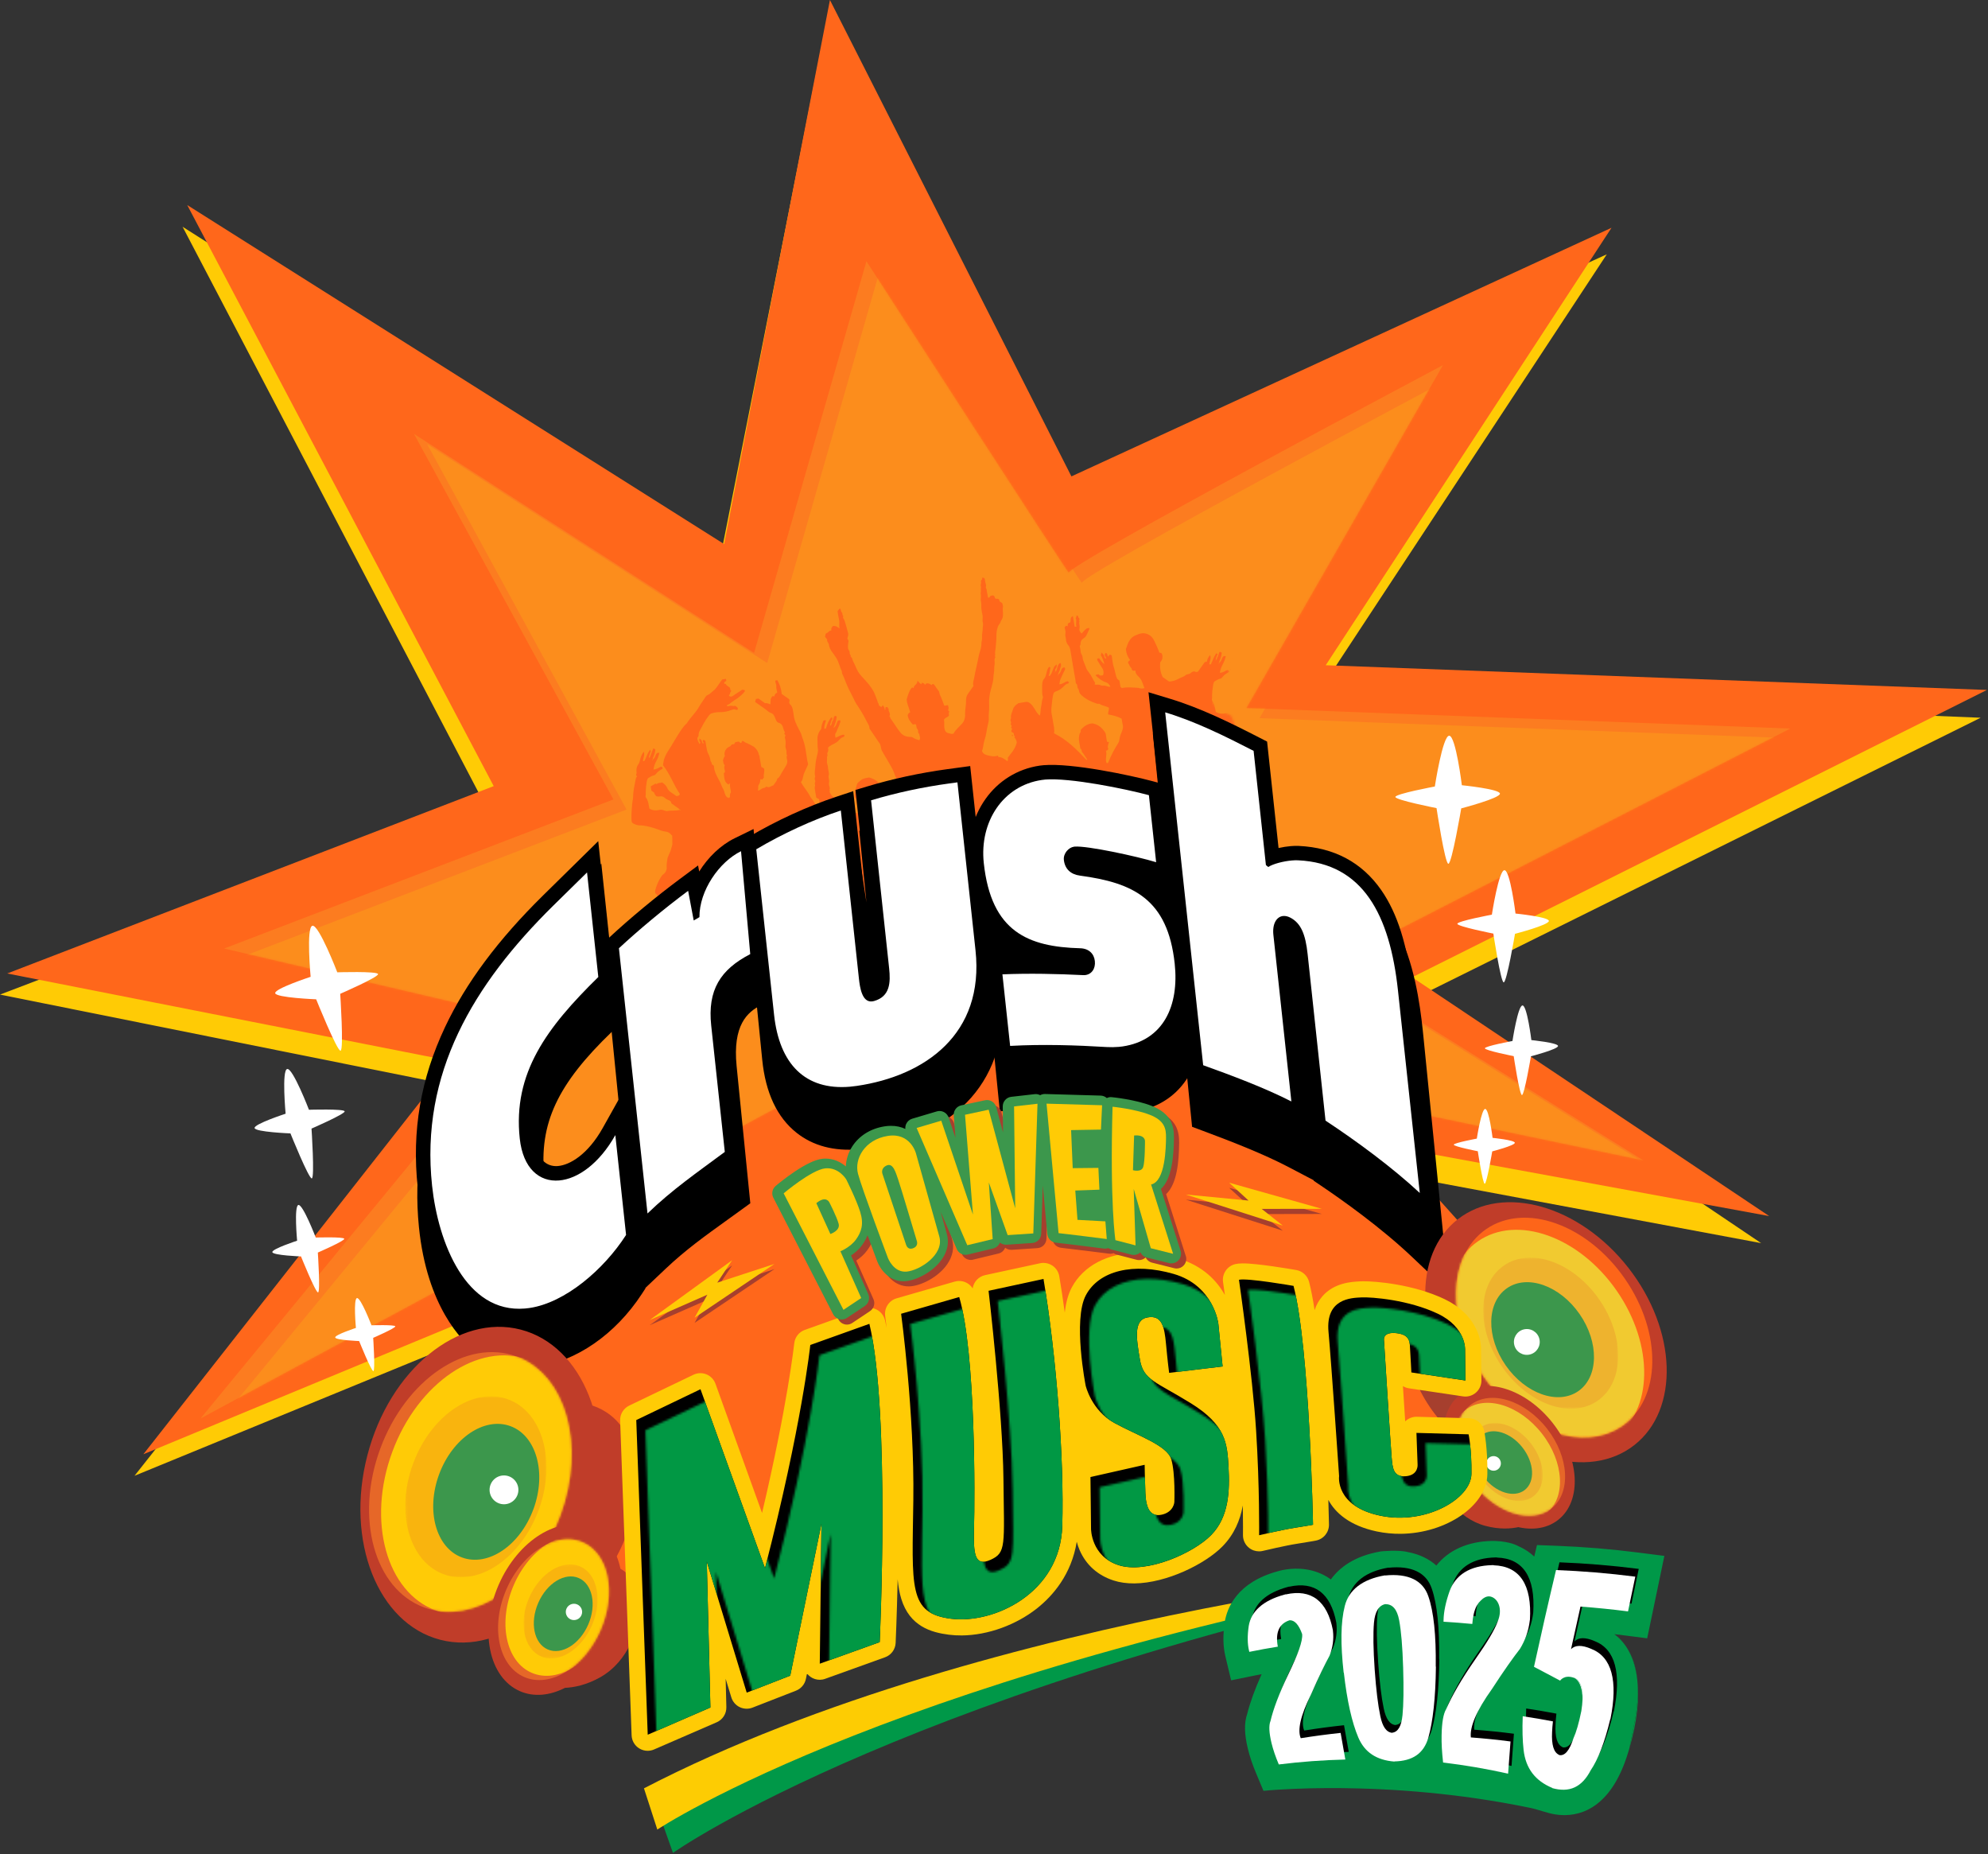 <svg width="918" height="856" viewBox="0 0 918 856" fill="none" xmlns="http://www.w3.org/2000/svg">
<rect x="0" y="0" width="918" height="856" fill="#333333" stroke="none"/>
<path d="M331.71 262.05L84.31 104.69L224.93 373.43L0 459.17L205.25 500.38L62.12 681.33L248.79 604.73L187.61 702.5L285.85 720.81L505.89 677.97L685.75 676.62L713.37 624.8L639.02 541.33L813.24 573.92L648.75 463.11L914.61 331.36L609.32 318.92L741.97 117.41L492.19 231.34L381.42 11.03L331.71 262.05Z" fill="#FFCB05"/>
<path d="M334.38 251.19L86.45 94.66L227.98 362.93L3.33 449.43L208.72 489.94L66.21 671.38L252.62 594.14L191.77 692.12L295.08 740.08L509.96 666.52L689.81 664.56L717.26 612.65L642.63 529.42L816.96 561.43L652.09 451.18L917.51 318.53L612.18 307.12L744.15 105.16L494.75 219.94L383.24 0L334.38 251.19Z" fill="#FF671B"/>
<mask id="mask0_59_679" style="mask-type:luminance" maskUnits="userSpaceOnUse" x="92" y="120" width="735" height="535">
<path d="M348.23 301.44L191.19 200.32L283.29 369.08L103.54 437.91L244.13 470.79L92.65 654.88L437.82 468.67L758.91 535.74L630.08 455.56L623.28 440.76L826.7 336.36L575.59 326.89L666.33 168.58C666.33 168.58 491.95 261.16 493.58 264.46C495.22 267.76 400.13 120.63 400.13 120.63L348.25 301.44H348.23Z" fill="white"/>
</mask>
<g mask="url(#mask0_59_679)">
<g opacity="0.22">
<mask id="mask1_59_679" style="mask-type:luminance" maskUnits="userSpaceOnUse" x="87" y="116" width="753" height="544">
<path d="M827.808 116.008L87.127 132.299L98.724 659.552L839.405 643.261L827.808 116.008Z" fill="white"/>
</mask>
<g mask="url(#mask1_59_679)">
<path d="M109.57 442.58L289.33 373.75L197.22 204.99L354.27 306.11L406.15 125.3C406.15 125.3 501.23 272.44 499.6 269.14C497.97 265.83 672.35 173.26 672.35 173.26L581.61 331.57L832.72 341.05L629.29 445.44L636.09 460.24L764.92 540.42L443.83 473.35L98.66 659.55L250.14 475.47L109.55 442.58H109.57Z" fill="#FEC905"/>
</g>
</g>
</g>
<g opacity="0.22">
<path d="M103.52 437.91L283.27 369.08L191.17 200.32L348.22 301.44L400.1 120.63C400.1 120.63 495.18 267.76 493.55 264.46C491.92 261.16 666.3 168.58 666.3 168.58L575.56 326.88L826.67 336.36L623.24 440.76L630.04 455.56L758.87 535.74L437.78 468.67L92.61 654.87L244.09 470.78L103.5 437.9L103.52 437.91Z" fill="#F1CA30"/>
</g>
<path d="M688.88 672.34C687.07 672.79 685.97 674.62 686.41 676.43C686.86 678.24 688.69 679.34 690.5 678.9C692.31 678.45 693.41 676.62 692.97 674.81C692.52 673 690.69 671.9 688.88 672.34Z" fill="white"/>
<path d="M300.01 611.82L326.68 600.09L320.75 610.73L357.64 585.9L331.23 594.55L338.07 584.2L300.01 611.82Z" fill="#A63F2E"/>
<path d="M299.98 609.45L326.65 597.72L320.73 608.36L357.61 583.53L331.2 592.17L338.05 581.83L299.98 609.45Z" fill="#FFCB05"/>
<mask id="mask2_59_679" style="mask-type:luminance" maskUnits="userSpaceOnUse" x="252" y="239" width="332" height="236">
<path d="M442.35 239.71C441.48 239.87 413.88 255.58 413.88 255.58L379.34 262.07L353.57 285.32C353.57 285.32 294.49 333.66 294.49 334.1C294.49 334.53 270.53 350.07 270.53 350.07L252.65 376.84L270.73 474.08L442.18 463.63L583.2 453.36L565.61 422.87L566.94 422.65L578.89 378.62L582.11 353.77C582.11 353.77 580.41 342.98 573.99 338.76C567.55 334.55 571.08 330.39 566.14 329.29C561.2 328.19 560.22 324.42 560.22 324.42C560.22 324.42 559.24 317.83 563.57 315.16C567.9 312.5 569.33 310.22 566.11 308.15C566.11 308.15 571.82 298.05 567.38 290.98C562.95 283.9 522.96 270.82 522.96 270.82L477.8 276.12C477.8 276.12 443.36 239.7 442.37 239.72" fill="white"/>
</mask>
<g mask="url(#mask2_59_679)">
<path d="M292.27 443.6L294.12 441.24C294.7 444.64 295.28 448.05 295.87 451.45C447.29 425.58 598.7 399.71 750.12 373.84C749.26 367.03 734.46 281.17 733.87 279.6C733.12 279.73 732.36 279.86 731.71 279.96C731.27 280.33 730.95 280.75 730.52 280.91C730.03 281.1 729.81 281.49 729.65 281.85C728.67 284.06 727.78 286.3 728.27 288.8C728.36 289.27 727.86 289.77 728.48 290.21C728.89 290.51 728.09 291.06 728.58 291.47C729.19 291.97 728.05 292.49 728.58 292.99C728.79 293.53 729.69 293.53 729.57 294.26C729.48 294.77 730.35 295.08 729.83 295.65C730.463 296.383 730.843 297.183 730.97 298.05C730.61 299.51 729.91 300.65 729.28 301.82C728.62 303.06 727.36 303.9 726.82 305.23C726.66 305.65 727.17 306.07 726.72 306.58C725.3 306.04 724.17 304.65 722.48 304.8C722.35 304.55 722.39 304.24 722.01 304.18C720.92 304.52 719.74 304.54 718.58 304.3C717.66 304.11 716.74 303.8 715.89 303.37C715.46 303.15 715.2 302.58 714.83 302.11C715.26 301.02 715.39 299.89 715.6 298.79C715.91 297.1 716.59 295.51 716.84 293.8C717.03 292.4 717.36 291.01 717.74 289.64C718.22 287.89 718.12 286.06 718.07 284.28C718.05 283.59 718.41 282.93 718.17 282.29C717.92 281.59 718.35 280.97 718.25 280.29C717.92 278.11 718.39 275.99 718.94 273.9C719.44 271.95 720.05 270.04 720.18 267.99C720.26 266.75 720.38 265.5 720.5 264.26C720.62 263.08 720.86 261.87 720.71 260.66C720.61 259.89 720.65 259.2 721.13 258.56C720.99 258.45 720.85 258.33 720.71 258.22C720.82 258.01 721.02 257.86 720.99 257.55C720.9 256.59 721.01 255.64 721.19 254.69C721.36 253.82 721.41 252.91 721.43 252.02C721.45 251.05 721.53 250.09 721.54 249.12C721.55 247.71 721.72 246.29 722.12 244.89C722.43 243.79 723.31 243.06 723.64 241.97C723.88 241.19 724.67 240.55 724.53 239.63C724.4 238.77 724.89 237.93 724.53 237.06C724.38 236.7 724.43 236.27 724.55 235.81C724.69 235.2 724.39 234.47 724.27 233.8C723.86 233.51 723.44 233.21 723.02 232.91C722.96 232.22 722.72 231.67 721.9 231.75C721.21 231.81 720.79 231.57 720.73 230.87C720.69 230.48 720.35 230.4 720.12 230.18C719.68 230.09 719.27 230.25 718.88 230.38C718.43 230.54 718.53 231.41 717.66 231.16C717.56 230.59 717.46 229.98 717.35 229.35C717.24 228.72 717.04 228.08 717.05 227.46C717.06 226.95 716.38 226.74 716.72 226.04C716.95 225.57 716.57 224.81 716.46 224.18C716.36 223.56 716.25 222.94 716.14 222.32C715.78 222.23 715.63 221.84 715.18 221.98C714.83 222.27 715.01 222.86 714.6 223.21C714.12 223.62 714.78 224.25 714.53 224.62C714.17 225.15 714.29 225.65 714.48 226.05C714.7 226.49 714.09 226.76 714.44 227.2C714.7 227.55 714.18 228.07 714.47 228.51C714.79 228.98 714.05 229.24 714.27 229.75C714.46 230.21 714.68 230.84 714.5 231.24C714.07 232.23 714.64 233.09 714.63 234.01C714.63 234.89 714.47 235.78 714.71 236.63C715.32 238.77 715 241.01 715.43 243.16C715.04 244.03 715.34 244.95 715.27 245.85C715.19 246.98 714.89 248.1 714.92 249.23C714.98 250.98 714.78 252.73 714.41 254.4C713.93 256.59 713.27 258.75 712.82 260.95C712.31 263.44 711.63 265.9 711.26 268.42C711.1 269.58 710.59 270.78 711 271.99C709.95 273.46 708.92 274.93 707.9 276.36C707.8 276.74 708.01 277.06 707.83 277.48C707.66 277.89 707.4 278.32 707.48 278.85C707.76 280.9 707.09 282.91 707.11 284.96C707.11 285.26 707.17 285.57 707.12 285.87C706.91 287.06 706.79 288.18 705.87 289.22C704.47 290.79 702.74 292.1 701.76 294.05C700.12 294.33 698.77 293.89 697.72 292.54C697.78 291.71 697.45 290.9 697.5 289.99C697.55 289.22 697.68 288.32 697.32 287.69C697.79 286.53 699.06 286.61 699.68 285.62C699.47 285.04 699.56 284.33 699.77 283.74C699.53 283.52 699.39 283.4 699.21 283.23C699.65 282.46 699.47 281.7 699.21 280.95C698.56 280.77 697.96 281.28 697.45 281.05C696.58 278.74 695.74 276.53 694.87 274.22C693.86 273.36 693.54 271.67 692.06 271.07C691.87 271.31 691.75 271.46 691.64 271.61C690.99 271.13 690.33 270.66 689.43 270.82C689.02 270.78 689.01 271.46 688.55 271.37C688.223 271.023 687.723 270.77 687.05 270.61C686.99 270.82 687.18 271.09 686.88 271.23C686.62 271.05 686.38 270.76 686.09 270.7C685.64 270.6 685.96 269.86 685.18 270C684.77 270.24 685.1 271.18 684.21 271.42C683.75 271.54 683.39 272.33 683.37 272.98C683.07 272.87 682.9 272.8 682.73 272.75C682.67 272.73 682.61 272.76 682.54 272.78C681.2 274.28 680.78 276.21 680.16 278.1C680.14 280.07 681.18 281.85 681.6 283.78C681.62 283.87 681.78 283.93 681.88 284C681.25 284.33 680.83 284.83 680.59 285.47C680.89 287.08 681.74 288.57 683.13 289.86C683.5 289.8 683.92 289.73 684.37 289.65C684.53 290.38 684.47 291.28 684.88 291.68C685.61 292.39 685.12 293.38 685.75 294.09C686.35 294.76 686.13 295.74 686.08 296.46C686.04 296.7 685.99 296.94 685.97 297.08C684.92 296.68 683.94 296.55 683.14 295.89C682.81 295.62 682.25 295.51 681.79 295.51C679.7 295.49 678.04 294.61 676.81 292.96C675.89 291.73 675.1 290.4 674.19 289.16C673.52 288.25 672.79 287.38 672.43 286.28C672.4 286.18 672.23 286.13 672.15 286.07C672.69 284.91 672.09 283.96 671.62 283.02C671.72 282.84 671.8 282.7 671.9 282.53C671.36 282.49 671.58 281.82 671.15 281.73C670.88 281.85 670.5 281.7 670.32 282C670.17 282.35 670.66 282.74 670.06 283.1C669.97 282.26 669.76 281.5 669.07 280.86C668.9 281.2 668.74 281.54 668.59 281.87C668.11 281.53 667.74 281.27 667.33 280.98C667.53 280.06 666.72 279.45 666.52 278.6C666.2 277.26 665.57 276 665.06 274.72C664.65 273.72 663.64 273.07 663.48 271.94C662.28 270.92 661.51 269.48 660.35 268.48C659.02 267.34 658.1 265.97 657.27 264.52C656.48 263.13 655.82 261.64 655.26 260.13C654.99 259.42 654.73 258.8 654.15 258.32C654.24 258.17 654.34 258.02 654.39 257.94C653.53 257.21 654.16 255.89 653.24 255.23C653.09 255.12 653.14 254.75 653.1 254.49C653.04 254.18 652.83 253.7 652.96 253.57C653.6 252.93 652.75 252.12 653.3 251.42C653.6 251.04 653.04 250.55 652.74 250.18C653.05 249.11 653.14 248.06 653.02 246.94C652.91 246.04 652.29 245.39 652.15 244.52C652.01 243.62 652.05 242.66 651.36 241.88C651.05 241.54 651.36 240.8 650.96 240.47C650.51 240.11 651.07 239.55 650.52 239.18C650.19 238.96 650.53 238.15 650.06 237.82C649.51 237.45 649.97 236.68 649.38 236.33C648.73 236.45 648.64 237.14 648.24 237.51C648.46 238.84 648.62 240.19 648.94 241.49C649.27 242.79 648.77 244.06 649.22 245.47C647.69 244.46 647.44 244.37 646.19 244.3C645.53 244.84 645.16 245.52 645.4 246.42C644.26 246.26 644.1 247.69 643.1 247.61C643.03 247.61 642.93 247.8 642.88 247.91C642.71 248.35 642.56 248.8 642.38 249.31C643.64 250.21 643.78 251.7 644.19 252.98C644.61 254.27 645.04 255.46 645.91 256.53C646.95 257.82 647.88 259.21 648.55 260.73C649.2 262.22 649.74 263.78 650.18 265.33C650.46 266.29 650.87 267.19 651.2 268.1C651.53 269.04 651.86 270.01 652.31 270.93C652.7 271.71 652.96 272.63 653.39 273.41C653.86 274.25 654.02 275.28 654.65 275.96C655.3 276.66 655.41 277.57 655.91 278.32C656.28 278.87 656.51 279.63 656.88 280.22C658.58 282.93 660.36 285.58 661.69 288.53C662.19 289.64 662.86 290.65 662.94 291.62C664.68 294.18 666.28 296.54 668.09 299.21C668.23 299.83 668.28 300.96 668.73 301.91C669.5 303.5 670.51 304.97 671.4 306.51C672.38 308.2 673.43 309.86 674.19 311.69C674.72 312.97 675.06 314.36 676.04 315.75C674.72 315.29 673.64 315.41 672.64 316.03L672.43 315.9C671.06 316.7 669.8 317.59 668.62 318.58C666.31 315.41 666.5 315.77 662.99 314.3C662.3 314.42 661.6 314.53 660.91 314.66C659.69 314.89 657.81 316.51 657.24 317.63C656.57 318.94 656.47 320.37 656.17 321.76C656 322.51 656.13 323.28 656.54 323.9C656.72 324.17 656.89 324.42 656.9 324.72C656.97 326.58 658.11 327.99 658.9 329.55C658.64 329.96 658.37 330.38 658.29 330.51C657.5 331.15 657.1 330.44 656.3 330.67C656.06 331.11 655.7 331.76 655.33 332.43C654.83 331.94 654.19 331.91 653.82 331.56C652.98 330.77 652.17 329.93 651.31 329.16C650.88 328.77 650.28 328.4 650.07 327.86C649.52 326.46 648.35 325.58 647.43 324.49C646.43 323.31 645.06 322.42 644.59 320.75C644.64 320.67 644.73 320.51 644.84 320.34C644.72 320.23 644.57 320.12 644.44 320.01C644.73 319.72 644.72 319.37 644.64 318.98C644.49 318.23 644.09 317.37 644.31 316.74C644.73 315.51 643.93 314.42 644.22 313.25C644.51 312.03 643.92 310.89 643.83 309.7C643.8 309.38 643.76 309.06 643.66 308.75C643.3 307.47 643.24 306.14 643.45 304.88C643.58 304.05 643.28 303.17 643.75 302.4C644.13 301.78 643.88 301.1 643.85 300.47C644.4 300.04 644.84 299.66 645.38 299.36C646.52 298.73 647.76 298.3 648.7 297.29C649.33 296.61 649.94 295.79 651.01 295.61C651.23 295.57 651.57 295.09 651.36 294.58C649.86 294.36 648.74 295.54 647.42 295.88C646.91 295.07 647.16 294.29 647.48 293.7C647.77 293.16 647.96 292.58 648.23 292.03C648.76 290.96 649.19 289.83 649.58 288.7C649.66 288.48 649.63 288.06 649.32 287.85C649.01 287.9 648.71 287.95 648.42 288C647.81 289.11 647.82 290.53 646.4 291.43C647.09 289.6 647.75 287.98 647.89 286.2C647.69 286.12 647.53 285.76 647.05 285.85C646.27 286.37 646.58 287.51 645.99 288.19C645.44 288.82 645.8 289.93 644.87 290.46C644.65 288.99 646.14 287.92 645.65 286.52C645.21 286.49 645.04 286.66 644.92 286.9C644.08 288.42 643.39 290.01 642.87 291.68C642.52 291.61 642.21 291.9 641.97 291.63C642.28 290.35 642.58 289.12 642.88 287.89C642.42 287.74 642.13 287.86 641.8 287.97C641.24 289.21 640.72 290.48 640.72 291.89C640.46 292.25 640.18 292.61 639.95 292.99C639.22 294.2 638.88 295.58 638.98 296.94C639.09 298.29 638.92 299.66 639.17 301.03C639.28 301.65 639.24 302.46 639.05 303.16C638.53 305.05 638.11 306.98 638.02 308.92C637.94 310.49 637.47 312.06 637.9 313.63C638.05 314.16 637.51 314.51 637.71 315.06C637.88 315.51 637.91 316.05 637.88 316.54C637.81 317.75 637.59 318.95 637.83 320.16C638.04 321.23 638.21 322.31 638.43 323.65C638.77 323.82 639.28 324.09 639.77 324.34C639.77 325.57 640.1 326.69 640.72 327.58C641.25 328.34 641.68 329.12 642.17 329.99C641.11 330.01 640.15 329.66 639.07 330.16C639.18 329.03 638.55 328.35 638.34 327.53C638.11 326.63 637.5 325.95 637.1 325.16C636.73 324.43 636.01 323.88 635.65 323.14C634.49 320.79 632.68 318.86 631.33 316.41C632.05 315.88 632.14 314.93 632.31 314.07C632.72 312.01 633.88 310.3 634.65 308.25C634.34 306.46 634.04 304.5 633.66 302.55C633.3 300.65 633.09 298.73 632.38 296.88C631.75 295.25 631.24 293.6 630.4 292.03C629.28 289.95 628.22 287.8 628 285.36C627.92 284.53 627.76 283.72 627.58 282.9C627.36 281.87 626.97 280.92 626.02 280.31C625.94 280.26 625.95 280.08 625.86 279.75C625.89 279.43 626.35 278.92 625.92 278.17C624.88 277.45 623.67 276.62 622.48 275.79C622.22 272.97 621.52 271.37 620.47 269.39C620.18 269.44 619.88 269.49 619.6 269.54C619.3 270.46 620.09 271.15 619.97 272.09C619.84 273.05 620.25 274.09 620.45 275.26C619.78 275.08 619.73 275.65 619.41 275.93C619.09 276.21 619.21 276.68 618.95 276.99C618.71 276.77 618.5 276.64 618.26 276.74C617.08 277.75 617.39 279.17 617.3 280.5C616.35 280.3 615.6 279.8 614.8 280.03C613.73 279.27 612.74 278.57 611.7 277.83C611.35 278.05 610.84 277.84 610.5 278.21C610.7 278.67 610.08 278.97 610.28 279.49C611.7 280.49 613.15 281.52 614.61 282.56C615.49 283.19 616.31 283.98 617.29 284.4C618.41 284.87 618.95 285.54 619.35 286.68C619.66 287.58 620.04 288.81 621.09 289.08C622.58 289.45 622.91 290.57 623.23 291.72C623.4 292.32 623.46 292.93 623.93 293.26C623.96 293.7 623.5 293.87 623.7 294.24C623.86 294.41 624.02 294.57 624.11 294.67C624.35 295.13 623.85 295.28 623.92 295.62C624.05 296.24 624.07 296.91 624.27 297.5C624.5 298.2 624.13 298.82 624.18 299.5C624.28 300.86 625.08 302.15 624.54 303.55C625.44 303.9 624.65 304.49 624.74 304.96C624.86 305.59 624.92 306.23 625.08 306.85C625.22 307.38 624.99 307.92 624.78 308.22C624.09 309.2 623.87 310.44 622.99 311.29C622.33 311.92 622.2 312.82 621.75 313.57C621.39 314.17 620.54 314.4 620.39 315.04C620.1 316.22 619.17 316.93 618.7 317.86C617.54 318.36 616.51 319.22 615.26 318.69C613.79 318.8 612.93 320.32 611.35 320.3C611.87 319.38 611.32 318.35 611.91 317.58C612.47 316.83 612.58 315.96 612.6 315.15C613.03 314.98 613.22 315.17 613.44 315.33C613.74 314.95 614.03 314.57 614.28 314.25C613.84 312.85 614.82 311.62 614.28 310.11C613.97 309.94 613.47 309.67 613.05 309.43C612.94 308.8 612.86 308.3 612.77 307.79C612.69 307.29 612.6 306.78 612.51 306.27C612.43 305.77 612.26 305.26 612.28 304.76C612.3 304.26 611.92 303.98 611.84 303.52C611.55 301.83 610.48 300.68 608.85 299.72C607.89 299.16 606.92 298.7 605.91 298.26C605.33 298 604.91 297.37 604.28 297.43C603.84 297.7 604.37 298.21 603.61 298.33C603.39 298.19 603.03 297.97 602.64 297.72C602.18 297.8 601.68 297.89 601.17 297.97C600.95 298.27 600.73 298.58 600.5 298.88C600.12 298.95 599.74 299.01 599.41 299.07C599.05 299.38 598.94 299.79 598.48 300.02C596.42 301.03 595.86 302.22 596.23 304.51C595.66 304.94 595.68 305.69 595.36 306.29C595.57 307.11 595.45 308.05 596.2 308.61C595.53 309.81 596.46 310.89 596.24 311.97C596.04 312.14 595.71 312.06 595.63 312.38C595.9 313.83 595.99 315.34 596.75 316.69C597.02 317.15 597.51 317.29 597.9 317.6C598.12 317.27 598.33 316.92 598.64 317.15C598.39 318.58 598.99 319.84 599.04 321.15C598.63 321.7 598.51 322.32 598.59 323.03C598.61 323.27 598.33 323.54 598.16 323.83C597.91 323.36 597.4 323.68 597.17 323.37C596.47 322.72 596.22 321.77 596.02 320.98C595.7 319.77 594.94 318.82 594.55 317.67C594.17 316.55 593.54 315.52 592.98 314.47C592.11 312.84 591.3 311.2 591.21 309.3C591.21 309.12 591.12 308.94 591.09 308.8C590.79 308.59 590.53 308.4 590.21 308.17C590.44 307.38 589.51 306.93 589.53 306.18C589.57 305.06 588.97 304.13 588.55 303.21C588.2 302.46 588.01 301.72 587.86 300.94C587.63 299.76 587.44 298.56 587.25 297.41C586.89 297.2 586.65 296.82 586.1 297.08C586 297.58 586.14 298.04 586.76 298.44C586.35 298.51 586.18 298.54 585.92 298.59C585.76 297.72 585.58 296.83 584.61 296.4C584.29 297.2 584.55 297.76 585 298.27C584.84 298.47 584.7 298.66 584.54 298.86C584.14 297.93 583.48 297.15 583.55 296.18C583.69 295.65 584.15 295.4 584.12 294.77C584.09 294.1 584.3 293.32 584.63 292.72C585.96 290.32 587.16 287.84 588.89 285.66C589.21 285.26 589.67 284.85 589.98 284.75C591.06 284.4 592.23 284.14 593.36 284.15C595.65 284.17 597.03 283.97 599.5 283.08C600.03 282.89 600.68 282.61 601.32 283.05C601.51 283.18 601.9 283.01 602.2 282.99C602.093 282.303 601.69 281.71 600.99 281.21C600.41 281.48 599.82 281.24 599.22 281.18C598.62 281.13 598 281.36 597.41 281.46C597.34 281.17 597.32 281.05 597.27 280.82C598.27 280.58 598.96 279.82 599.79 279.24C600.13 279.01 600.45 278.73 600.82 278.54C602.44 277.66 604.58 275.83 605.44 274.56C605.57 274.37 605.48 274.21 605.45 274.03C605.16 273.77 604.68 274.05 604.46 273.67C602.94 274.69 601.36 275.61 599.88 276.69C599.43 277.02 598.66 277.14 598.11 276.44C598.76 275.89 598.62 274.91 599.3 274.31C598.55 274 598.88 273.26 598.57 272.81C598.26 272.59 597.93 272.39 597.64 272.14C597.31 271.87 596.88 271.74 596.76 271.22C596.69 270.9 595.95 271.37 595.95 270.58C596.01 270.15 596.53 269.99 596.9 269.7C596.88 269.4 596.92 269.08 596.66 268.77C596.13 268.86 595.59 268.95 595.02 269.05C594.58 269.66 593.84 270.26 593.77 270.93C593.66 271.95 592.74 272.08 592.37 272.76C591.69 274.02 590.47 274.88 589.33 275.57C588.05 276.33 587.11 277.29 586.34 278.5C585.63 279.6 584.9 280.69 584.25 281.83C582.73 284.46 580.4 286.52 578.82 289.13C578.78 289.19 578.75 289.24 578.71 289.28C576.82 290.93 575.59 293.12 574.27 295.18C572.96 297.22 571.84 299.38 570.48 301.4C569.5 302.86 568.63 304.42 568.12 306.13C567.88 306.92 567.84 307.76 567.69 308.66C570.97 312.67 572.57 317.68 575.48 321.92C575.21 322.8 574.52 322.83 573.81 322.84C573.13 322.36 572.49 321.82 571.76 321.41C570.8 320.88 570.05 320.05 569.67 319.17C569.16 317.99 568.34 317.28 567.31 316.58C566.5 316.89 565.46 316.6 564.73 317.4C564.6 317.31 564.45 317.21 564.25 317.09C563.5 317.53 562.74 317.98 562 318.41C562.13 319.12 562.23 319.75 562.35 320.44C563.54 320.79 563.78 321.98 564.38 322.79C565.24 323.33 566.1 323.01 566.57 322.95C567.96 323.19 568.67 323.94 569.52 324.44C570.34 324.92 571.5 324.96 571.54 326.19C572.86 327.3 574.39 328.01 575.54 329.22C575.72 329.16 575.84 329.22 575.91 329.39C575.92 329.42 575.85 329.52 575.82 329.52C575.64 329.52 575.54 329.41 575.54 329.22C573.47 329.86 571.28 329.34 569.47 329.85C568.22 329.66 567.36 328.97 566.26 329.24C564.41 329.71 563 329.54 561.42 328.7C561.39 328.51 561.35 328.32 561.32 328.14C561.08 326.86 560.9 325.58 560.34 324.37C560.1 323.85 559.47 323.45 559.65 322.73C559.79 322.19 559.67 321.61 559.72 321.05C559.8 319.98 559.78 318.89 559.97 317.84C560.18 316.75 560.05 315.56 560.83 314.58C561.66 314.2 562.4 313.55 563.38 313.35C563.76 313.27 564.18 313 564.41 312.69C565.22 311.59 566.34 310.91 567.49 310.25C567.56 310.21 567.53 310.02 567.56 309.91C567.38 309.55 567.09 309.35 566.74 309.31C565.64 309.79 564.69 310.61 563.31 310.6C563.51 309.23 563.89 308.06 564.51 306.94C565.19 305.7 565.71 304.38 566.04 302.97C564.9 302.62 564.47 303.46 564.29 304.08C564.05 304.91 563.6 305.49 563.01 306.04C563.07 306.22 563.01 306.34 562.84 306.41C562.81 306.42 562.71 306.35 562.71 306.32C562.71 306.14 562.82 306.04 563.01 306.04C562.95 305.73 562.97 305.47 563.11 305.15C563.63 303.95 564.09 302.72 564.17 301.32C563.82 301.29 563.66 300.77 563.11 300.98C562.67 302.35 562.19 303.78 561.38 305.08C561.38 303.97 561.7 302.95 562.29 302.04C562.04 301.86 561.88 301.75 561.65 301.59C561.28 302.28 560.8 302.85 560.49 303.62C560.14 304.5 559.73 305.4 559.34 306.27C559.19 306.59 558.98 307.01 558.41 306.61C558.58 305.27 559.43 303.94 558.8 302.43C558 303.35 557.4 304.27 557.36 305.4C557 305.51 556.71 305.58 556.29 305.71C555.3 307.1 554.28 308.55 553.21 310.06C552.91 310.11 552.44 310.35 552.17 310.21C551.23 309.72 550.37 310.16 549.87 310.69C549.14 311.42 548.11 311.06 547.38 311.79C546.74 312.42 545.68 312.6 544.85 313.07C543.23 313.99 541.52 314.6 539.84 314.65C538.76 313.88 537.82 313.22 536.87 312.55C535.88 310.47 535.5 308.23 535.77 305.76C536.76 304.68 537.12 303.31 536.49 301.73C536.21 301.4 535.76 301.41 535.36 301.28C535.14 300.39 533.04 295.73 532.48 294.91C531.62 293.66 530.78 293.1 529.61 292.65C527.66 291.91 525.96 292.62 524.25 293.38C523.23 293.83 522.41 294.49 521.76 295.43C520.88 296.71 520.4 298.14 519.89 299.66C520.25 302.14 520.47 302.71 521.86 304.75C521.51 305.06 520.96 305.18 520.88 305.99C521.45 306.69 521.64 307.81 522.54 308.52C522.57 309.68 523.32 309.79 524.31 309.59C524.28 310.89 525.07 311.73 525.83 312.44C527.38 313.91 527.69 315.87 528.48 317.7C527.34 317.96 527.34 317.87 526.75 317.84C526.26 317.81 525.86 317.56 525.36 317.54C522.92 317.43 520.49 317.11 518.07 317.66C517.85 317.51 517.64 317.36 517.42 317.2C517.25 316.21 517.08 315.2 516.9 314.19C516.59 313.96 516.29 313.73 515.99 313.51C515.02 311.89 515.04 309.98 514.39 308.24C513.74 306.48 513.68 304.5 513.35 302.6C513.01 302.53 512.86 302.13 512.35 302.28C512.16 302.52 511.91 302.83 511.62 303.21C511.24 302.56 511.56 301.62 510.6 301.46C509.52 302.34 510.63 303.15 510.88 303.96C510.54 304.14 510.46 303.91 510.32 303.85C510.05 303.74 509.98 303.51 509.95 303.24C509.85 302.38 509.32 301.82 508.41 301.16C508.66 301.74 508.55 302.08 508.27 302.37C508.85 303.21 509.81 305.61 509.96 306.62C509 305.83 508.22 304.92 507.58 303.91C507.27 303.95 506.95 303.89 506.61 304.21C506.66 304.45 506.67 304.78 506.82 305.02C507.55 306.24 508.31 307.43 509.08 308.63C509.67 309.55 509.78 311.05 509.28 311.75C508.85 311.79 508.43 312.02 507.81 311.79C507.71 311.7 507.47 311.49 507.27 311.3C506.8 311.47 506.3 311.3 505.98 311.71C505.98 311.78 505.97 311.87 506 311.9C507.37 313.2 508.83 314.44 510.64 314.99C511.78 315.34 512.27 316 512.75 317.01C511.76 317.22 511.08 316.69 510.32 316.57C509.62 316.46 508.89 316.71 508.19 316.35C507.55 316.02 506.8 316.04 506.06 316.12C505.85 316.14 505.62 315.94 505.45 315.87C505.59 315.54 505.76 315.32 505.7 315.24C504.64 313.74 504.04 311.97 502.88 310.52C502.37 309.89 501.82 309.16 501.58 308.43C501.29 307.56 500.88 306.72 500.57 305.87C500.28 305.05 499.93 304.25 499.89 303.41C499.84 302.43 499.02 301.78 499 300.79C498.97 299.91 498.72 299.03 498.58 298.16C499.04 297.92 498.94 297.42 498.95 297.14C499 295.99 499.53 295.14 500.47 294.62C501.25 294.19 501.59 293.5 501.94 292.78C502.34 291.97 502.71 291.14 503.07 290.31C503.1 290.23 502.99 290.09 502.93 289.91C502.52 289.98 502.09 290.05 501.97 290.08C500.76 290.72 500.28 291.78 499.43 292.49C498.79 291.82 498.26 291.1 498.45 290.31C498.68 289.34 498.46 288.47 498.32 287.56C498.26 287.23 498.86 286.79 498.18 286.55C498.58 286.18 498.57 285.59 498.26 285.38C497.81 285.06 497.94 284.58 497.68 284.25C497.62 284.18 497.46 284.2 497.4 284.19C497.1 284.19 497 284.36 497.04 284.56C497.11 284.86 496.9 285.03 496.72 285.34C497.37 286.56 496.56 287.93 497.09 289.25C496.76 289.31 496.59 289.33 496.28 289.39C496 287.75 495.72 286.14 495.43 284.43C493.9 285.09 494.68 286.42 494.16 287.4C493.16 287.43 492.9 288.16 493.05 289.15C492.71 289.15 492.52 288.74 492.13 288.98C492.01 289.15 491.86 289.34 491.6 289.7C491.73 290.5 492.18 291.49 491.98 292.35C491.75 293.37 492.14 294.21 492.23 295.13C492.32 296.1 492.52 297.01 493.26 297.83C493.78 298.41 494.12 299.24 494.26 300.13C495.02 304.87 495.85 309.6 496.67 314.33C496.74 314.77 496.68 315.4 496.94 315.6C497.51 316.03 497.48 316.61 497.5 317.13C497.53 317.8 498.2 318.13 498.22 318.8C498.26 319.85 498.98 320.61 499.68 321.21C501.7 322.97 504.09 324.08 506.64 324.9C507.07 325.04 507.45 324.75 507.89 325.05C509.13 325.91 510.73 325.96 512.02 326.71C512.27 327.79 511.45 328.81 511.78 329.84C513.99 330.25 516.07 330.75 517.95 331.79C518.11 332.76 518.2 333.66 518.43 334.52C518.77 335.79 518.42 336.93 517.92 338.05C517.41 339.2 517.01 340.37 516.88 341.64C516.83 342.1 516.66 342.58 516.41 342.98C514.65 345.78 513.07 348.68 511.85 351.77C511.73 352.08 511.53 352.51 510.98 352.26C510.19 350.42 511.31 348.52 510.68 346.5C511.41 346.68 511.47 346.11 511.8 345.77C511.22 344.71 511.85 343.68 512.06 342.61C511.72 342.54 511.49 342.5 511.19 342.44C511.01 341.4 510.77 340.34 510.67 339.27C510.61 338.61 510.31 338.08 509.96 337.61C508.66 335.87 507.1 334.47 504.58 333.98C502.46 334 500.61 335.17 498.97 337.07C499.12 337.46 499.1 337.9 498.77 338.35C498.41 338.83 498.39 339.45 498.28 340.05C497.94 341.99 498.73 343.78 498.88 345.64C499.73 345.91 499.23 346.87 499.81 347.38C500.22 347.74 500.49 348.34 500.85 348.81C501.22 349.29 501.51 349.92 501.9 350.44C502 350.57 502.1 350.6 501.97 350.71C501.92 350.74 501.87 350.8 501.82 350.8C501.7 350.81 501.58 350.8 501.66 350.8C497.2 346.02 492.7 341.52 486.71 338.54C487.07 336.88 486.56 335.12 486.27 333.33C486.09 332.26 485.95 331.18 485.71 330.12C485.34 328.53 485.45 326.97 485.67 325.38C485.94 323.56 485.96 321.7 486.52 319.99C486.95 319.31 487.75 319.12 488.35 318.9C489.33 318.54 489.99 317.98 490.74 317.33C491.48 316.69 492.06 315.71 493.21 315.58C493.38 315.56 493.51 315.2 493.66 314.99C493.44 314.83 493.23 314.68 492.96 314.49C491.67 314.76 490.63 315.93 489.17 315.9C489.35 315.06 489.4 314.28 489.69 313.59C490.29 312.13 491 310.73 491.7 309.32C491.93 308.85 491.87 308.49 491.55 308.16C490.63 308.08 490.2 308.79 490.04 309.39C489.82 310.23 489.35 310.8 488.76 311.35C488.82 311.53 488.76 311.65 488.59 311.73C488.57 311.74 488.46 311.67 488.46 311.64C488.47 311.46 488.57 311.36 488.76 311.36C488.73 311.17 488.6 310.91 488.68 310.81C489.38 309.92 489.41 308.8 489.82 307.82C490.12 307.12 489.92 306.67 489.68 306.05C488.66 306.5 488.52 307.42 488.24 308.18C488 308.83 488.11 309.62 487.37 310.04C487.43 310.22 487.37 310.34 487.2 310.41C487.17 310.42 487.07 310.35 487.07 310.32C487.07 310.14 487.18 310.04 487.37 310.04C487.31 309.72 487.26 309.4 487.21 309.09C487.69 308.41 488.22 307.75 487.87 306.76C486.76 307.7 486.81 307.72 486.34 308.87C485.94 309.82 485.68 310.83 485.05 311.67C484.85 311.93 484.69 312.2 484.23 311.99C484.81 310.82 484.71 309.5 485.06 308.23C484.91 308.13 484.7 307.99 484.49 307.85C483.85 308.37 483.7 309.16 483.44 309.89C483.05 311.01 483.04 312.32 482.24 313.24C481.21 314.42 481.22 315.86 481.25 317.2C481.29 318.68 481.07 320.2 481.56 321.65C481.64 321.89 481.59 322.11 481.49 322.36C481.04 323.59 481.08 324.93 480.76 326.19C480.42 327.55 480.64 329 480.13 330.4C479.88 330.08 479.61 329.94 479.4 329.7C478.1 328.23 477.44 326.31 475.95 324.93C475.17 324.2 474.5 323.93 473.56 324.08C472.43 324.26 471.3 324.46 470.19 324.65C470.13 324.73 470.1 324.8 470.05 324.84C468.89 325.49 468.03 326.39 467.7 327.7C467.4 328.91 466.61 329.99 466.85 331.33C466.94 331.82 466.42 332.2 466.67 332.76C466.85 333.14 466.99 333.74 466.81 334.04C466.43 334.66 467.27 334.78 467.15 335.29C467.09 335.55 466.95 335.73 466.85 335.95C467 336.06 467.15 336.17 467.3 336.29C467.49 336.8 466.74 337.2 467.08 337.83C467.28 338.07 467.59 338.17 467.86 338.33C468.25 338.56 468.18 339.01 468.19 339.36C468.2 339.71 468.71 339.69 468.63 340.05C468.54 340.16 468.46 340.26 468.39 340.36C469.037 341.093 469.417 341.89 469.53 342.75C469.19 344.24 468.55 345.44 467.84 346.54C467.1 347.66 466.16 348.68 465.39 349.78C465.24 350.26 465.76 350.75 465.18 351.41C463.94 350.52 462.67 349.49 461.04 349.49C460.96 349.28 460.89 349.12 460.79 348.85C459.01 349.5 457.3 349.05 455.6 348.58C454.66 348.32 453.84 347.83 453.46 346.63C453.91 345.74 453.97 344.6 454.18 343.5C454.5 341.81 455.17 340.22 455.42 338.51C455.68 336.76 456.05 335.02 456.46 333.29C456.73 332.13 456.49 330.98 456.59 329.85C456.72 328.23 456.84 326.59 456.75 325C456.65 322.86 456.94 320.8 457.44 318.77C457.94 316.76 458.68 314.81 458.73 312.69C458.76 311.45 459.13 310.2 459.09 308.97C459.06 307.75 459.44 306.56 459.28 305.37C459.18 304.6 459.24 303.9 459.72 303.29C459.58 303.18 459.43 303.06 459.3 302.96C459.4 302.78 459.59 302.61 459.56 302.46C459.36 301.3 459.67 300.18 459.76 299.05C459.89 297.31 460.13 295.59 460.11 293.83C460.09 292.31 460.26 290.75 460.81 289.27C461.16 288.34 462.06 287.72 462.16 286.67C463.35 285.28 463.19 283.62 463.09 281.97C463.06 281.49 462.95 281.06 463.11 280.51C463.29 279.92 462.95 279.17 462.83 278.48C462.4 278.2 461.98 277.91 461.57 277.63C461.5 276.92 461.25 276.38 460.43 276.46C459.74 276.52 459.34 276.25 459.28 275.56C459.24 275.17 458.88 275.11 458.63 274.86C458.23 274.93 457.81 275 457.41 275.07C457.04 275.37 457.04 276.11 456.21 275.88C456.11 275.3 456.01 274.67 455.9 274.05C455.79 273.42 455.64 272.79 455.59 272.16C455.56 271.68 455.01 271.41 455.28 270.75C455.48 270.23 455.12 269.51 455.01 268.88C454.91 268.26 454.8 267.64 454.7 267.09C454.33 266.92 454.16 266.56 453.65 266.74C453.21 266.76 453.7 267.24 453.48 267.49C453.25 267.75 452.89 268.01 452.99 268.46C453.09 268.95 453.05 269.39 452.88 269.89C452.72 270.39 453.11 270.94 452.96 271.54C452.89 271.86 452.93 272.31 452.96 272.68C453.01 273.24 452.75 273.85 452.87 274.28C453.18 275.41 452.69 276.52 452.98 277.62C453.24 278.6 453.08 279.61 453.14 280.61C453.21 281.76 453.45 282.9 453.7 284.02C453.96 285.13 453.51 286.22 453.83 287.35C454.13 288.38 453.75 289.51 453.76 290.58C453.77 291.68 453.39 292.74 453.47 293.78C453.53 294.53 453.51 295.3 453.33 295.94C453.13 296.67 453.2 297.39 453.14 298.07C452.99 299.77 452.24 301.26 451.94 302.9C451.33 306.33 450.37 309.7 449.8 313.14C449.61 314.29 449.07 315.49 449.54 316.68C448.67 317.92 447.83 319.13 446.96 320.32C446.24 321.29 446.07 322.49 446.09 323.56C446.13 325.62 445.62 327.62 445.64 329.66C445.64 329.96 445.71 330.27 445.67 330.57C445.49 331.77 445.3 332.88 444.4 333.92C443.02 335.51 441.28 336.81 440.34 338.66C439.45 339.04 438.74 338.65 437.97 338.48C436.81 338.23 436.4 337.49 436.16 336.48C435.82 335.06 436.24 333.59 435.87 332.4C436.32 331.15 437.65 331.32 438.23 330.29C438.13 329.76 437.92 329.08 438.4 328.55C438.14 328.28 437.97 328.1 437.75 327.87C438.25 327.12 437.99 326.37 437.73 325.57C437.09 325.52 436.49 325.93 436.03 325.74C435.34 323.98 434.8 322.29 434.02 320.74C433.7 320.11 433.88 319.42 433.36 318.84C432.65 318.05 432.15 317.09 431.5 316.25C431.29 315.99 430.96 315.68 430.52 315.85C430.41 316 430.29 316.14 430.18 316.29C429.53 315.78 428.85 315.4 427.89 315.49C427.54 315.45 427.56 316.18 427.07 316.04C426.79 315.37 426.17 315.35 425.59 315.18C425.58 315.47 425.57 315.64 425.56 315.87C424.78 315.71 424.48 315 423.64 314.21C423.81 316.07 421.83 316.16 421.9 317.78C421.56 317.43 421.34 317.34 421.06 317.46C419.74 318.97 419.31 320.89 418.68 322.81C418.72 324.74 419.69 326.53 420.16 328.46C420.17 328.56 420.33 328.61 420.42 328.69C419.78 329.01 419.38 329.53 419.13 330.14C419.33 331.99 420.43 333.27 421.51 334.5C422.05 334.49 422.47 334.24 422.91 334.4C423.33 335.1 422.98 335.99 423.67 336.67C424.22 337.21 423.63 338.34 424.5 338.86C424.52 339.83 425.29 340.8 424.48 341.76C423.54 341.37 422.52 341.24 421.67 340.58C421.32 340.31 420.71 340.18 420.13 340.19C418.46 340.19 416.91 339.55 415.9 338.32C414.19 336.28 412.91 333.91 411.28 331.8C411.04 331.49 411.19 330.91 410.66 330.73C411.59 329.47 409.95 328.41 410.38 327.1C409.76 327.27 410.18 326.43 409.66 326.41C409.39 326.52 409.01 326.38 408.84 326.69C408.7 327.03 409.2 327.42 408.57 327.79C408.53 326.91 408.25 326.18 407.65 325.6C407.43 325.89 407.21 326.18 407 326.45C406.63 326.19 406.26 325.94 405.83 325.65C405.93 325.02 405.4 324.55 405.26 324C404.89 322.57 404.2 321.29 403.73 319.91C403.48 319.17 401.91 316.82 401.37 316.16C400.21 314.77 399.02 313.43 397.77 312.12C396.51 310.8 395.64 309.13 394.96 307.4C394.5 306.23 393.73 305.19 393.47 303.93C393.37 303.45 392.45 303.26 392.92 302.53C392.26 302.21 392.39 301.54 392.35 301.02C392.29 300.36 391.7 300.02 391.62 299.36C391.49 298.32 391.59 297.29 391.8 296.29C391.94 295.61 391.53 295.28 391.26 294.84C391.74 293.06 391.89 293.02 391.45 291.62C390.89 289.81 390.55 287.94 389.84 286.16C389.65 285.68 388.95 285.13 389.46 284.43C388.78 284.04 389.16 283.12 388.77 282.78C388.18 282.27 388.41 281.48 387.96 280.97C387.25 281.15 387.14 281.8 386.76 282.19C386.98 283.52 387.14 284.87 387.46 286.17C387.79 287.47 387.28 288.74 387.74 290.16C386.08 289.05 386.07 289.04 384.7 288.97C384.07 289.53 383.67 290.19 383.92 291.05C383.6 291.11 383.38 291.09 383.22 291.18C382.66 291.5 382.38 292.14 381.62 292.34C381.09 292.47 381.2 293.4 380.95 293.93C381.26 294.32 381.55 294.7 381.98 295.26C381.64 296.1 382.66 296.71 382.76 297.64C382.91 299.01 383.59 300.11 384.4 301.22C385.02 302.07 385.65 302.93 386.22 303.85C387.4 305.79 387.78 308.02 388.77 310C388.66 311.06 389.38 311.87 389.71 312.78C390.05 313.72 390.46 314.68 390.82 315.61C391.81 318.12 393.17 320.43 394.34 322.84C394.67 323.54 394.96 324.27 395.39 324.9C397.08 327.4 398.71 329.95 400.02 332.67C400.62 333.92 401.58 335.05 401.48 336.31C403.2 338.85 404.81 341.2 406.4 343.55C406.84 344.48 406.71 345.63 407.23 346.58C408.07 348.14 409.04 349.64 409.92 351.18C410.89 352.88 411.93 354.53 412.7 356.35C413.24 357.64 413.51 359.05 414.58 360.38C413.21 359.95 412.13 360.06 411.12 360.68C411.02 360.62 410.92 360.56 411.06 360.64C409.43 361.19 408.37 362.38 406.97 363.27C405.84 360.79 403.81 359.66 401.35 358.94C400.47 359.13 399.43 359.21 398.52 359.6C397.72 359.94 397.08 360.63 396.37 361.16C395.77 361.61 395.68 362.36 395.48 362.96C395.16 363.9 394.91 364.88 394.78 365.9C394.71 366.51 394.7 367.09 394.7 367.7C394.7 368.41 395.42 368.69 395.43 369.37C395.45 370 395.61 370.64 395.75 371.26C395.78 371.41 396.02 371.51 396.1 371.66C396.54 372.5 396.96 373.36 397.29 374C397.05 374.55 396.84 375.01 396.78 375.15C395.99 375.81 395.59 375.05 394.75 375.35C394.53 375.73 394.16 376.37 393.58 377.4C393.63 376.02 392.36 376.93 392.26 376.03C390.69 374.54 388.81 373.32 387.93 371.21C386.57 370.25 385.84 368.69 384.48 367.7C383.81 367.22 383.48 366.25 383.01 365.52C383.14 365.31 383.23 365.15 383.34 364.98C383.2 364.87 383.06 364.77 382.91 364.65C383.13 364.41 383.25 364.17 383.17 363.8C382.99 362.98 382.6 362.08 382.81 361.36C383.14 360.17 382.39 359.09 382.66 358.05C382.98 356.84 382.43 355.82 382.37 354.71C382.33 354.07 382.25 353.42 382.04 352.82C381.63 351.66 382.07 350.47 381.85 349.31C382.55 348.77 381.69 347.99 382.15 347.37C382.65 346.7 382.42 345.85 382.34 345.13C382.9 344.67 383.34 344.3 383.89 344.01C385.03 343.39 386.26 342.94 387.2 341.94C387.84 341.26 388.45 340.46 389.51 340.26C389.74 340.22 390.08 339.75 389.83 339.19C388.37 339.1 387.2 340.1 385.83 340.62C385.74 340.08 385.62 339.71 385.63 339.34C385.65 338.99 385.73 338.57 385.95 338.33C386.39 337.85 386.46 337.22 386.72 336.67C387.25 335.6 387.67 334.47 388.06 333.34C388.14 333.12 388.11 332.7 387.81 332.51C387.49 332.56 387.19 332.61 386.9 332.66C386.29 333.77 386.3 335.18 384.87 336.1C385.6 334.25 386.22 332.62 386.38 330.83C386.15 330.79 386.02 330.38 385.55 330.5C384.74 331.03 385.08 332.17 384.47 332.86C383.92 333.48 384.28 334.59 383.32 335.16C383.23 334.3 383.71 333.75 383.77 333.1C383.84 332.45 384.92 331.92 383.99 331.15C383.02 331.98 381.96 334.07 381.41 336.32C381.1 336.16 380.77 336.62 380.67 336.51C380.49 335.02 381.06 333.95 381.37 332.81C381.4 332.72 381.27 332.61 381.2 332.46C380.92 332.51 380.62 332.56 380.28 332.61C379.78 333.82 379.24 335.02 379.22 336.53C379.02 336.81 378.71 337.22 378.43 337.64C377.68 338.85 377.38 340.23 377.48 341.6C377.58 342.95 377.42 344.32 377.67 345.69C377.77 346.3 377.73 347.12 377.55 347.82C377.04 349.71 376.62 351.64 376.52 353.58C376.43 355.15 375.98 356.73 376.41 358.29C376.55 358.82 376.05 359.18 376.22 359.72C376.37 360.18 376.65 360.75 376.37 361.19C376 361.79 376.52 362.33 376.37 362.83C376.16 363.46 376.19 364.03 376.31 364.64C376.52 365.77 376.7 366.91 376.93 368.26C377.29 368.46 377.79 368.75 378.25 369C378.33 370.21 378.55 371.35 379.21 372.24C379.77 372.98 380.17 373.77 380.67 374.63C379.59 374.67 378.63 374.3 377.34 374.89C377.88 373.59 376.99 373.01 376.82 372.17C376.64 371.26 375.99 370.59 375.58 369.8C375.21 369.07 374.5 368.51 374.14 367.78C372.97 365.43 371.16 363.5 369.83 361.08C370.46 360.49 370.64 359.58 370.81 358.72C371.2 356.66 372.35 354.94 373.17 352.84C372.23 349.25 372.26 345.26 370.84 341.53C370.54 340.75 370.29 339.91 370.04 339.11C369.76 338.22 369.29 337.49 368.88 336.68C367.82 334.57 366.7 332.44 366.49 330C366.43 329.3 366.25 328.61 366.15 327.92C365.98 326.66 365.44 325.6 364.69 325.04C364.05 324.17 364.96 323.62 364.37 322.76C363.38 322.08 362.18 321.24 360.97 320.39C360.71 317.63 360.03 316.02 358.96 314.03C358.67 314.09 358.37 314.13 358.09 314.18C357.79 315.11 358.58 315.79 358.46 316.73C358.34 317.69 358.73 318.72 358.91 319.73C358.01 320.08 357.67 320.8 357.52 321.62C357.24 321.48 357.08 321.4 356.9 321.31C355.52 322.28 355.89 323.78 355.78 325.15C354.83 324.92 354.08 324.44 353.28 324.66C352.21 323.9 351.22 323.2 350.23 322.49C349.85 322.56 349.47 322.62 349.08 322.69C348.95 323.14 348.81 323.6 348.68 324.06C350.3 325.21 351.86 326.31 353.43 327.42C354.26 328.01 355.02 328.82 355.96 329.14C357.06 329.51 357.4 330.21 357.8 331.14C358.22 332.1 358.48 333.41 359.61 333.71C361.09 334.1 361.43 335.22 361.74 336.37C361.91 336.97 362.03 337.55 362.46 337.95C362.44 338.33 362.03 338.53 362.21 338.89C362.37 339.04 362.53 339.22 362.63 339.32C362.86 339.81 362.32 339.99 362.43 340.46C362.7 341.6 362.91 342.74 362.72 343.97C362.6 344.75 362.87 345.63 363.12 346.41C363.36 347.19 362.89 348.06 363.49 348.76C362.96 349.55 363.41 350.34 363.52 351.13C363.63 351.9 363.48 352.54 363.11 353.23C362.45 354.44 361.66 355.57 360.97 356.75C360.42 357.69 360.08 358.76 359.08 359.37C358.98 359.43 358.87 359.56 358.86 359.68C358.69 360.88 357.66 361.57 357.17 362.55C356.07 362.83 355.15 363.95 353.91 363.13C353.5 363.49 353.14 363.77 352.6 363.8C352.05 363.83 351.66 364.3 351.17 364.52C350.73 364.72 350.43 365.14 349.91 364.85C350.36 364.01 349.83 362.99 350.41 362.22C350.97 361.47 351.07 360.59 351.1 359.79C351.53 359.62 351.72 359.81 351.93 359.97C352.23 359.59 352.53 359.21 352.78 358.9C352.34 357.5 353.34 356.26 352.76 354.73C352.47 354.58 351.97 354.3 351.54 354.07C351.44 353.45 351.35 352.94 351.27 352.44C351.19 351.94 351.1 351.43 351.01 350.92C350.93 350.42 350.75 349.91 350.78 349.41C350.8 348.91 350.41 348.64 350.34 348.17C350.11 346.72 348.78 345.02 347.51 344.4C346.48 343.9 345.52 343.28 344.4 342.9C343.83 342.71 343.4 342.03 342.74 342.08C342.38 342.36 342.81 342.84 341.94 343.01C341.79 343.03 341.56 342.54 341.16 342.36C340.67 342.44 340.17 342.53 339.53 342.63C339.4 342.88 339.21 343.22 339.06 343.51C338.6 343.59 338.22 343.65 337.9 343.71C337.54 344.02 337.47 344.47 336.96 344.66C335.15 345.3 334.09 347.36 334.73 349.18C334.09 349.57 334.18 350.34 333.84 350.96C334.08 351.76 333.91 352.72 334.69 353.26C334.02 354.47 334.94 355.55 334.72 356.64C334.54 356.72 334.38 356.8 334.21 356.87C334.52 360.46 334.8 361.14 336.4 362.24C336.62 361.91 336.83 361.57 337.13 361.79C336.89 363.24 337.48 364.5 337.53 365.8C337.12 366.36 337 366.97 337.08 367.69C337.1 367.93 336.81 368.2 336.65 368.49C336.4 368 335.89 368.34 335.65 368.02C334.98 367.36 334.71 366.42 334.5 365.62C334.18 364.41 333.42 363.47 333.03 362.31C332.65 361.2 332.01 360.17 331.46 359.11C330.61 357.48 329.78 355.84 329.69 353.94C329.69 353.76 329.61 353.58 329.57 353.44C329.27 353.23 329.01 353.05 328.69 352.82C328.83 352.12 328.13 351.64 328.05 351.01C327.92 349.94 327.58 348.93 327.08 348.04C326.54 347.07 326.4 346.05 326.22 345.02C326.04 344.02 325.87 343.01 325.71 342.05C325.34 341.85 325.1 341.45 324.65 341.67C324.31 342.25 324.77 342.63 325.01 343.04C324.84 343.23 324.66 343.22 324.38 343.15C324.21 342.36 324.06 341.46 322.98 341C322.85 341.81 322.95 342.41 323.47 342.9C323.31 343.1 323.17 343.3 323.01 343.5C322.61 342.56 321.95 341.78 322.03 340.68C322.23 340.3 322.61 340.01 322.59 339.4C322.58 338.72 322.77 337.96 323.11 337.36C324.43 334.95 325.65 332.47 327.37 330.3C327.69 329.89 328.15 329.49 328.46 329.39C329.54 329.04 330.71 328.79 331.84 328.79C334.11 328.81 335.49 328.61 337.98 327.72C338.51 327.53 339.16 327.25 339.8 327.69C339.99 327.82 340.38 327.66 340.64 327.63C340.97 326.49 340.03 326.32 339.47 325.84C338.87 326.12 338.29 325.87 337.69 325.82C337.09 325.77 336.47 326 335.86 326.1C335.8 325.8 335.79 325.68 335.74 325.4C336.74 325.35 337.3 324.47 338.13 324.02C338.55 323.8 338.87 323.41 339.28 323.18C340.9 322.3 343.04 320.47 343.9 319.2C344.04 319.01 343.95 318.85 343.91 318.67C343.62 318.41 343.14 318.69 342.93 318.32C341.41 319.33 339.82 320.25 338.34 321.34C337.89 321.67 337.12 321.79 336.61 321.13C336.67 320.72 337.18 320.51 337.15 320.03C337.12 319.55 337.63 319.34 337.69 318.92C337.01 318.64 337.34 317.89 337.02 317.45C336.71 317.23 336.38 317.02 336.09 316.78C335.76 316.52 335.33 316.39 335.21 315.86C335.14 315.54 334.4 316 334.4 315.37C334.44 314.77 334.99 314.65 335.36 314.34C335.33 314.04 335.38 313.71 335.12 313.41C334.59 313.5 334.04 313.59 333.48 313.69C333.04 314.3 332.57 314.92 332.16 315.57C331.87 316.03 330.25 318.28 329.87 318.54C328.78 319.26 328.01 320.41 326.73 320.89C326.26 321.06 325.95 321.45 325.68 321.89C324.72 323.44 323.6 324.86 322.7 326.47C321.22 329.12 318.85 331.17 317.27 333.77C317.23 333.83 317.21 333.89 317.16 333.92C315.27 335.57 314.05 337.76 312.72 339.82C311.41 341.86 310.29 344.02 308.94 346.04C307.96 347.5 307.08 349.06 306.58 350.77C306.35 351.56 306.3 352.41 306.15 353.3C309.42 357.3 311.03 362.32 313.94 366.56C313.67 367.44 312.98 367.48 312.27 367.49C311.58 367.01 310.94 366.46 310.22 366.06C309.27 365.53 308.51 364.7 308.13 363.82C307.62 362.64 306.8 361.93 305.77 361.23C304.97 361.55 303.92 361.24 303.2 362.05C303.07 361.97 302.91 361.87 302.72 361.74C301.96 362.18 301.2 362.62 300.47 363.05C300.59 363.77 300.7 364.4 300.81 365.02C301.23 365.32 301.65 365.62 302.09 365.92C302.07 366.57 302.67 366.94 302.87 367.45C303.71 367.97 304.56 367.66 305.38 367.63C306.2 367.68 306.79 368.18 307.34 368.66C307.97 369.22 308.84 369.26 309.46 369.81C309.6 369.93 309.85 370.05 309.85 370.18C309.85 371.07 310.65 371.25 311.15 371.67C312.07 372.44 313.2 372.93 314 373.86C314.18 373.8 314.3 373.86 314.37 374.03C314.38 374.05 314.31 374.16 314.28 374.16C314.1 374.16 314 374.05 314 373.86C311.93 374.49 309.74 373.99 307.93 374.49C306.68 374.3 305.82 373.6 304.72 373.88C302.86 374.35 301.46 374.19 299.88 373.34C299.85 373.15 299.82 372.96 299.78 372.78C299.55 371.5 299.36 370.22 298.8 369.01C298.56 368.49 297.93 368.09 298.12 367.37C298.25 366.82 298.14 366.25 298.18 365.69C298.26 364.62 298.24 363.53 298.44 362.48C298.64 361.39 298.52 360.19 299.3 359.22C300.13 358.84 300.87 358.19 301.85 357.99C302.23 357.91 302.65 357.65 302.88 357.33C303.69 356.23 304.81 355.55 305.95 354.89C306.02 354.85 306 354.66 306.02 354.55C305.84 354.19 305.55 354 305.2 353.95C304.09 354.44 303.14 355.25 301.76 355.24C301.97 353.87 302.34 352.7 302.96 351.58C303.64 350.34 304.17 349.02 304.5 347.62C303.35 347.26 302.93 348.11 302.75 348.72C302.5 349.55 302.05 350.13 301.46 350.68C301.52 350.86 301.46 350.99 301.3 351.06C301.27 351.07 301.16 351 301.17 350.97C301.17 350.79 301.28 350.69 301.46 350.68C301.4 350.37 301.42 350.12 301.56 349.79C302.08 348.59 302.55 347.37 302.62 346.03C302.32 345.84 302.11 345.46 301.63 345.59C301.09 346.98 300.55 348.38 300.02 349.78C299.88 349.73 299.74 349.69 299.6 349.65C299.96 348.64 300.12 347.58 300.57 346.91C300.4 346.6 300.28 346.39 300.13 346.12C299.73 346.99 299.22 347.5 298.95 348.25C298.63 349.14 298.18 350.01 297.8 350.9C297.66 351.21 297.44 351.64 296.88 351.27C297.01 349.93 297.87 348.59 297.26 347.05C296.54 347.96 296.14 348.85 295.81 349.86C295.48 350.87 295.43 352 294.75 352.9C293.93 353.98 293.77 355.25 293.94 356.51C294.01 357.06 293.75 357.46 293.74 357.93C293.9 358.1 294.03 358.26 294.18 358.42C294.01 358.65 293.87 358.83 293.71 359.03C293.71 359.03 292.49 364.66 292.43 366.28C292.37 367.91 292.31 368.94 292.09 369.84C291.88 370.73 291.15 379.04 291.91 379.77C292.66 380.5 294.37 381.15 295.78 381.06C297.18 380.97 300.75 381.89 302.54 382.47C304.33 383.05 305.52 383.72 307.45 383.94C309.38 384.17 310.06 385.72 310.29 385.64C310.51 385.56 310.48 389.86 310.48 389.86C310.48 389.86 309.85 392.31 309.63 392.84C309.41 393.36 308.26 396.04 308.26 396.04C308.26 396.04 307.7 399.31 307.86 400.35C308.02 401.38 307.3 403.02 306.41 403.55C305.53 404.07 304.65 405.86 304.14 406.84C303.63 407.81 301.75 411.98 302.87 412.63C303.99 413.29 304.02 415.93 304.09 415.87C304.16 415.81 304 415 304.16 415.81" fill="#FF671B"/>
<path d="M280.35 360.59C280.37 360.72 280.39 360.85 280.41 360.97Z" fill="#FF671B"/>
<path d="M467.36 339.2C467.21 339.47 467.24 339.68 467.56 339.93C467.73 339.54 467.81 339.28 467.36 339.2Z" fill="#FF671B"/>
</g>
<path d="M289.07 592.69L284.03 543.7C268.7 570.5 245.4 571.06 242.73 544.17C239.69 513.88 252.58 493.12 276.52 470.1L271.32 421.01L259.07 436.79C221.86 472.72 196.87 513.58 202.07 565.54C204.75 592.47 217.81 626.32 246.61 622.44C263.13 620.21 278.71 608.54 289.08 592.7" fill="black"/>
<path d="M245.66 631.25C235.74 632.09 226.43 629.31 218.64 623.15C213.66 619.22 197.15 603.51 193.44 566.4C188.59 517.85 207.39 474.8 252.6 430.99L277.67 398.71L285.59 473.41L282.53 476.35C257.34 500.58 248.88 518.74 251.35 543.32C252.02 550.07 254.33 554.67 257.38 555.32C260.97 556.09 269.04 552.49 276.52 539.41L289.9 516.02L298.01 594.88L296.33 597.45C284.19 616.02 266.03 628.58 247.77 631.04C247.07 631.13 246.37 631.21 245.68 631.26M264.95 443.14C223.64 483.08 206.39 521.7 210.68 564.67C212.26 580.47 218 600.56 229.37 609.55C234.07 613.26 239.31 614.68 245.43 613.85C258 612.16 270.79 603.46 280.11 590.42L277.51 565.12C269.92 571.29 261.59 573.93 253.75 572.26C248.54 571.15 236.21 566.27 234.09 545.04C230.57 509.84 247.61 486.51 267.45 466.84L264.94 443.15L264.95 443.14Z" fill="black"/>
<path d="M648.78 480.52C645.31 445.73 636.67 412.83 606.6 411.09C602.26 410.85 597.47 409.22 594.81 410.95L581.82 411.05L578.08 366.95C564.89 360.01 556.39 355.34 542.28 350.89L558.56 513.99C571.4 518.78 586.72 524.67 599.16 531.19L591.45 454.19C590.78 447.46 594.55 443.84 599.26 446.29C604.28 448.91 606.29 454.24 607.2 463.22L614.88 540.22C629.1 549.81 645.49 562.1 658.15 574.12L648.8 480.51L648.78 480.52Z" fill="black"/>
<path d="M669.07 596.45L652.16 580.41C637.66 566.64 619.53 553.82 610.02 547.41L606.64 545.13L606.62 544.89L595.13 538.86C583.64 532.84 569.31 527.24 555.53 522.1L550.47 520.21L532.35 338.67L544.88 342.62C558.94 347.04 567.74 351.69 579.93 358.13L586.31 361.49L589.77 402.31L592.92 402.29C596.7 400.99 600.6 401.56 603.86 402.04C605.04 402.21 606.16 402.38 607.08 402.43C649.95 404.92 655.36 459.21 657.4 479.65L669.07 596.44V596.45ZM623.08 535.34C629.53 539.78 638.31 546.08 647.34 553.32L640.15 481.38C636.01 439.88 625.51 420.88 606.09 419.74C604.4 419.65 602.77 419.41 601.32 419.19C600.48 419.06 599.31 418.89 598.54 418.84L597.39 419.59L573.86 419.77L569.83 372.4C563.38 369 558.06 366.25 552.26 363.78L566.64 507.77C574.18 510.63 581.78 513.62 589 516.77L582.82 455.05C582.12 448.08 584.41 442.26 589.12 439.07C593.21 436.3 598.48 436.13 603.24 438.6C612.7 443.52 614.9 453.37 615.8 462.35L623.08 535.33V535.34Z" fill="black"/>
<path d="M545.77 466.93C542.78 437.08 526.94 429.4 502.34 425.8C498.09 425.19 495.38 422.66 494.97 418.44C494.67 415.46 497.2 412.75 499.67 412.42C504.71 411.75 528.32 417.07 537.57 420.02L534.47 389.03C523.48 385.94 495.84 379.96 485.08 381.4C467.21 383.81 456.07 400.29 457.98 419.42C461.16 451.33 478.29 458.38 502.2 459.31C506.14 459.46 508.59 461.86 508.92 465.31C509.31 469.09 506.99 471.96 503.46 471.73C492.11 471.01 478.2 470.55 466.19 470.93L469.5 504.01C484.51 503.35 500.18 504.04 514.22 505.06C516.46 505.22 519.12 505.18 521.37 504.87C540.3 502.32 547.72 486.42 545.77 466.91" fill="black"/>
<path d="M520.74 513.68C518.49 513.87 515.98 513.89 513.63 513.73C496.55 512.49 482.25 512.14 469.88 512.68L461.7 513.04L456.66 462.59L465.92 462.29C468.6 462.21 471.3 462.16 473.97 462.15C471.48 460.93 469.19 459.52 467.05 457.88C456.89 450.11 451.1 437.81 449.36 420.3C446.96 396.2 461.83 375.8 483.93 372.83C497.78 370.99 529.67 378.69 536.81 380.7L542.5 382.3L547.5 432.29L536.19 428.69C536.69 429.06 537.18 429.45 537.66 429.85C547.27 437.76 552.74 449.61 554.39 466.08C557 492.33 544.79 510.49 522.52 513.5C521.95 513.57 521.35 513.64 520.73 513.7M477.32 495.13C488.36 494.98 500.73 495.41 514.85 496.44C516.64 496.56 518.7 496.52 520.2 496.31C537.2 494.02 538.11 477.46 537.15 467.79C534.72 443.5 523.58 437.67 501.09 434.38C492.79 433.17 487.14 427.39 486.35 419.29C485.62 411.91 491.18 404.82 498.51 403.83C503.82 403.14 517.26 405.87 527.7 408.41L526.45 395.89C512.76 392.51 493.26 389.07 486.24 390C473.39 391.73 465.13 403.74 466.61 418.57C469.19 444.46 481.23 449.83 502.55 450.67C510.62 450.98 516.8 456.66 517.55 464.49C518.01 468.95 516.6 473.27 513.68 476.3C510.92 479.17 506.98 480.65 502.9 480.39C496.95 480.01 486.6 479.48 475.75 479.47L477.32 495.13Z" fill="black"/>
<path d="M453.85 459.71L443.79 386.45L442.25 382.55C430.26 384.04 417.83 386.52 406.14 389.91L413.88 467.48C414.55 474.14 414.23 480.56 406.81 482.58C401.38 484.06 400.33 476.53 399.89 472.01L388.17 396.2C374.85 400.45 365.07 404.89 352.96 411.88L360.59 488.34C362.98 512.35 375.95 524.71 398.49 521.67C430.06 517.42 457.7 498.44 453.84 459.7" fill="black"/>
<path d="M396.6 530.6C385.14 531.57 375.48 529.02 367.86 523C358.84 515.88 353.49 504.5 351.97 489.21L343.78 407.18L348.63 404.38C361.6 396.9 371.95 392.29 385.54 387.95L395.19 384.87L400.09 416.58L396.8 383.59L403.73 381.58C415.54 378.16 428.49 375.52 441.18 373.95L447.83 373.12L452.22 384.23L462.46 458.83C466.29 497.16 442.22 524.53 399.65 530.25C398.62 530.39 397.6 530.5 396.6 530.59M362.15 416.67L369.22 487.49C369.94 494.67 372.15 504.3 378.62 509.41C383.07 512.93 389.37 514.16 397.36 513.09C413.1 510.97 449.24 501.64 445.25 460.73L435.85 392.22C428.97 393.3 422.1 394.7 415.5 396.37L422.51 466.63C423.85 479.98 419.34 488.17 409.09 490.95C405.32 491.98 401.56 491.38 398.51 489.28C393.26 485.65 391.9 479.1 391.3 473.11L381.21 407.81C374.7 410.29 368.78 413.06 362.15 416.67Z" fill="black"/>
<path d="M344.12 415.52C334.03 420.31 326.5 430.68 326.5 442.92L323.85 444.43L321.37 430.71C310.01 438.97 298.4 448.47 289.21 456.84L301.45 579.43C312.98 568.51 324.43 560.84 337.37 551.44L331.54 493.08C329.88 476.56 333.6 463.35 347.43 456.37L344.12 415.52Z" fill="black"/>
<path d="M294.58 597.86L280.15 453.36L283.37 450.42C293.16 441.51 305.15 431.77 316.27 423.69L327.44 415.58L327.73 417.2C331.2 413.29 335.49 410.02 340.39 407.69L351.73 402.3L356.52 461.48L351.32 464.11C345.12 467.23 338.25 473.25 340.15 492.22L346.47 555.52L342.45 558.44C340.18 560.1 337.96 561.69 335.78 563.25C325.43 570.69 316.49 577.11 307.4 585.72L294.57 597.86H294.58ZM298.26 460.35L308.41 561.99C314.06 557.51 319.77 553.41 325.68 549.17C326.53 548.56 327.38 547.95 328.24 547.32L322.91 493.93C320.96 474.44 326.15 460.26 338.36 451.71L336.96 434.47C335.79 437.11 335.16 439.98 335.16 442.92V447.95L317.49 458.02L315.34 446.13C309.43 450.77 303.58 455.64 298.26 460.35Z" fill="black"/>
<path d="M242.67 607.44C229.12 608.58 217.46 601.96 208.94 588.27C200.12 574.09 197.17 556.86 196.2 547.85C191.14 500.95 209.25 458.95 253.18 415.7L273.64 395.58L279.75 452.32L278.59 453.45C246.18 485.24 241.06 504.51 243.3 525.31C244.48 536.24 249.93 542.36 257.89 541.69C265.99 541.01 274.92 533.62 281.2 522.43L286.3 513.33L292.51 570.96L291.87 571.95C281.88 587.52 263.5 604.46 244.94 607.18C244.16 607.29 243.4 607.38 242.64 607.45L242.67 607.44Z" fill="white"/>
<path d="M271.08 402.78L276.28 451.06C252.51 474.36 236.75 495.39 240.01 525.65C241.5 539.45 249.1 545.77 258.2 544.99C266.81 544.27 276.77 537.17 284.14 524.05L289.1 570.14C278.86 586.1 261 601.45 244.49 603.87C243.78 603.97 243.08 604.05 242.4 604.11C215.09 606.42 202.35 573.71 199.53 547.49C193.93 495.59 218.6 454.43 255.53 418.06L271.09 402.77M276.23 388.36L266.41 398.02L250.86 413.31C230.01 433.83 215.19 453.72 205.55 474.09C194.24 498.01 190.09 522.25 192.89 548.19C193.89 557.49 196.94 575.28 206.11 590.01C215.33 604.83 228.07 612 242.95 610.74C243.78 610.67 244.62 610.58 245.46 610.45C265.05 607.57 284.31 589.93 294.71 573.72L295.98 571.74L295.73 569.4L290.76 523.31L288.52 502.56L278.32 520.77C271.46 533.01 263.13 537.86 257.63 538.33C254.09 538.63 247.97 537.29 246.64 524.91C243.75 498.08 257.03 479.25 280.95 455.79L283.26 453.53L282.92 450.32L277.72 402.04L276.25 388.34L276.23 388.36Z" fill="black"/>
<path d="M653.34 553.19C638.44 539.32 619.95 526.53 610.25 520.14L608.94 519.27L600.5 440.79C599.45 431.09 597.23 428.09 594.24 426.57C593.7 426.3 593.21 426.17 592.84 426.19C592.63 426.21 592.39 426.27 592.11 426.62C591.84 426.94 591 428.23 591.33 431.23L600.3 514.27L594.81 511.47C582.99 505.43 568.44 499.94 554.46 494.89L552.5 494.18L534.2 324.2L539.02 325.66C553.2 329.95 566.69 336.62 580.41 343.67L582.01 344.49L587.53 395.74C590.36 394.76 593.71 394.13 596.35 393.91C597.51 393.81 598.6 393.78 599.57 393.83C628.33 395.16 644.45 415.78 648.87 456.88L659.9 559.26L653.36 553.17L653.34 553.19Z" fill="white"/>
<path d="M538.04 328.87C552.18 333.14 565.64 339.86 578.88 346.65L584.56 399.38L585.64 400.27C587.76 398.86 592.56 397.59 596.61 397.25C597.6 397.17 598.55 397.13 599.4 397.18C629.48 398.57 641.8 422.51 645.54 457.26L655.61 550.76C642.85 538.89 626.38 526.78 612.09 517.36L603.82 440.45C602.85 431.48 600.8 426.17 595.75 423.61C594.61 423.03 593.54 422.81 592.56 422.89C589.49 423.15 587.46 426.5 588.01 431.61L596.32 508.51C583.83 502.13 568.47 496.42 555.59 491.78L538.05 328.87M530.34 319.58L531.42 329.59L548.96 492.5L549.4 496.64L553.32 498.06C567.19 503.06 581.62 508.51 593.28 514.46L604.26 520.07L602.94 507.8L594.68 431.36C595.71 432.94 596.6 435.77 597.18 441.18L605.46 518.09L605.8 521.21L608.42 522.94C618.03 529.28 636.36 541.96 651.06 555.65L664.14 567.83L662.23 550.06L652.15 456.56C650.01 436.64 645.32 421.71 637.81 410.92C628.92 398.16 616.1 391.3 599.7 390.54C598.57 390.49 597.34 390.52 596.04 390.63C594.31 390.77 592.36 391.07 590.4 391.51L585.49 345.95L585.11 342.37L581.91 340.73C568.05 333.61 554.41 326.86 539.96 322.5L530.33 319.58H530.34Z" fill="black"/>
<path d="M516.84 486.64C514.98 486.8 512.9 486.82 510.99 486.71C493.71 485.66 479.21 485.48 466.64 486.18L463.49 486.35L459.2 446.63L462.75 446.48C477.12 445.85 492.47 446.43 500.34 446.84C500.47 446.84 500.58 446.84 500.69 446.84C501.16 446.81 501.51 446.63 501.78 446.3C502.19 445.8 502.37 444.98 502.27 444.06C502.07 442.15 500.88 441.16 498.73 441.11C476.23 440.49 454.86 434.93 450.97 398.76C448.7 377.62 461.44 359.57 480.61 356.77C481.1 356.7 481.62 356.64 482.17 356.6C494.05 355.59 520.09 360.86 531.4 363.9L533.6 364.49L537.72 402.74L532.89 401.26C522.88 398.2 501.26 393.8 496.53 394.2L496.39 394.22C495.62 394.33 494.45 395.55 494.57 396.65C494.74 398.27 495.4 400.48 499.12 400.98C525.39 404.51 542.34 413.02 545.74 444.54C548.22 467.59 537.9 483.65 518.81 486.44C518.18 486.53 517.52 486.61 516.84 486.67" fill="white"/>
<path d="M482.45 359.91C494.01 358.93 519.96 364.26 530.53 367.11L533.87 398.06C524.79 395.28 501.94 390.38 496.26 390.86C496.14 390.86 496.02 390.88 495.92 390.9C493.45 391.26 490.95 394.01 491.26 396.98C491.71 401.19 494.43 403.69 498.69 404.25C523.32 407.56 539.22 415.05 542.44 444.87C544.54 464.36 537.24 480.34 518.33 483.12C517.77 483.2 517.17 483.27 516.56 483.32C514.77 483.47 512.86 483.49 511.18 483.4C497.13 482.54 481.46 482.03 466.45 482.87L462.89 449.83C474.9 449.3 488.81 449.61 500.16 450.19C500.44 450.2 500.71 450.19 500.97 450.18C504.04 449.92 505.96 447.19 505.57 443.71C505.21 440.27 502.75 437.89 498.81 437.79C474.89 437.13 457.7 430.29 454.28 398.42C452.23 379.31 463.23 362.69 481.08 360.09C481.51 360.03 481.96 359.97 482.44 359.93M481.89 353.27C481.27 353.32 480.68 353.39 480.12 353.47C459.15 356.54 445.19 376.16 447.66 399.12C450.9 429.32 466.11 439.58 483.46 442.95C476.93 442.84 469.65 442.86 462.6 443.17L455.5 443.48L456.26 450.54L459.83 483.58L460.51 489.87L466.83 489.52C479.26 488.83 493.64 489.01 510.78 490.05C512.88 490.17 515.12 490.14 517.13 489.97C517.89 489.9 518.62 489.82 519.31 489.72C540.35 486.63 551.76 469.18 549.06 444.16C545.44 410.59 526.66 401.29 499.58 397.65C499.4 397.63 499.24 397.6 499.11 397.58C505.87 398.2 523.02 401.71 531.92 404.44L541.58 407.4L540.5 397.35L537.17 366.4L536.68 361.86L532.27 360.67C521.94 357.9 494.91 352.17 481.9 353.27" fill="black"/>
<path d="M392.72 505.03C370.54 506.91 356.84 494.05 354.12 468.82L345.67 390.31L347.52 389.22C360.02 381.83 374.12 375.36 387.21 371.02L391.13 369.72L399.91 451.31C400.72 459.06 402.29 459.02 402.29 459.02C402.42 459 402.54 458.98 402.68 458.94C406.89 457.74 408.04 454.81 407.23 447.33L398.6 367.1L401.25 366.31C412.79 362.83 425.43 360.1 437.81 358.42L445.05 357.45L453.76 438.39C455.79 457.22 450.6 473.41 438.76 485.19C428.57 495.33 413.81 502.06 396.08 504.65C394.95 504.81 393.82 504.95 392.72 505.04V505.03Z" fill="white"/>
<path d="M442.11 361.19L450.46 438.73C454.63 477.43 427.13 496.73 395.6 501.34C394.53 501.5 393.48 501.62 392.44 501.71C371.86 503.45 359.89 491.29 357.44 468.46L349.22 392.09C361.28 384.96 374.98 378.59 388.27 374.18L396.61 451.67C397.06 455.88 398.05 462.73 402.61 462.34C402.93 462.31 403.27 462.25 403.62 462.15C411.02 460.05 411.29 453.61 410.57 446.97L402.24 369.49C413.9 365.97 426.3 363.34 438.28 361.71L442.12 361.19M448.01 353.67L441.23 354.59L437.39 355.11C424.83 356.82 412.01 359.59 400.31 363.12L395.02 364.71L395.61 370.21L403.94 447.69C404.34 451.42 404.2 453.32 403.73 454.35C403.57 453.53 403.4 452.43 403.24 450.97L394.89 373.47L394 365.25L386.16 367.85C372.84 372.27 358.52 378.84 345.82 386.34L342.13 388.53L342.59 392.8L350.81 469.17C353.71 496.09 369.08 510.37 393 508.35C394.17 508.25 395.36 508.11 396.57 507.94C415.01 505.24 430.41 498.19 441.12 487.54C453.71 475.02 459.23 457.89 457.09 438.01L448.74 360.47L448.01 353.66V353.67Z" fill="black"/>
<path d="M282.32 436.48L283.54 435.34C293.11 426.46 304.87 416.71 315.78 408.6L320.05 405.42L321.46 412.89C324.71 403.28 332 394.25 340.72 389.99L345.07 387.87L349.97 442.42L347.98 443.45C334.72 450.32 330.16 458.65 331.73 473.17L338.21 533.35L336.68 534.48C334.42 536.15 332.21 537.78 330.04 539.38C320.04 546.72 310.59 553.66 301.31 562.62L296.41 567.35L282.31 436.47L282.32 436.48Z" fill="white"/>
<path d="M342.19 392.99L346.44 440.49C332.67 447.63 326.64 457.02 328.42 473.52L334.69 531.81C321.83 541.37 310.44 549.18 299 560.23L285.8 437.78C294.93 429.31 306.47 419.67 317.76 411.27L320.34 424.96L322.98 423.42C322.89 411.17 332.13 397.88 342.18 392.98M347.96 382.74L339.26 386.99C332.77 390.16 326.99 395.77 322.87 402.35L322.35 399.56L313.8 405.91C302.78 414.1 290.93 423.93 281.28 432.88L278.83 435.16L279.19 438.49L292.39 560.94L293.85 574.48L303.65 565.02C312.76 556.21 322.12 549.34 332.03 542.06C334.21 540.46 336.43 538.83 338.68 537.15L341.74 534.88L341.33 531.09L335.05 472.8C333.64 459.75 337.56 452.59 349.52 446.39L353.49 444.33L353.09 439.88L348.83 392.38L347.97 382.73L347.96 382.74Z" fill="black"/>
<path d="M217.22 751.5C217.22 751.5 236.7 757.14 260.8 743.53C284.9 729.92 295.04 700.89 293.91 680.12C292.78 659.34 281.26 649.8 269 647.78C256.74 645.75 242.52 691.52 242.52 691.52L217.23 751.5H217.22Z" fill="#C03D29"/>
<path d="M274.13 699.02C263.86 738.56 232.15 764.53 203.29 757.04C174.44 749.55 159.37 711.43 169.64 671.88C179.91 632.34 211.62 606.36 240.48 613.85C269.33 621.35 284.4 659.48 274.14 699.01" fill="#C03D29"/>
<path d="M258.81 699.5C247.03 731.5 218.84 750.57 195.86 742.11C172.88 733.65 163.8 700.85 175.58 668.85C187.36 636.85 215.55 617.78 238.53 626.24C261.51 634.7 270.59 667.5 258.81 699.5Z" fill="#E66728"/>
<mask id="mask3_59_679" style="mask-type:luminance" maskUnits="userSpaceOnUse" x="170" y="624" width="94" height="121">
<path d="M175.58 668.85C163.8 700.84 172.87 733.64 195.86 742.11C218.84 750.57 247.03 731.49 258.81 699.5C270.59 667.5 261.52 634.7 238.53 626.24C234.6 624.79 230.51 624.15 226.39 624.24C206.39 624.68 185.35 642.33 175.58 668.85Z" fill="white"/>
</mask>
<g mask="url(#mask3_59_679)">
<path d="M264.36 701C252.58 733 224.39 752.07 201.41 743.61C178.43 735.14 169.35 702.34 181.13 670.35C192.91 638.35 221.1 619.28 244.08 627.74C267.06 636.2 276.14 669 264.36 701Z" fill="#FFCB06"/>
</g>
<path d="M295.08 740.08C294.62 731.72 291.04 726.72 286.51 724.27C284.68 715.55 279.98 708.61 272.82 705.5C258.33 699.2 239.26 710.95 230.23 731.74C221.2 752.53 225.62 774.48 240.11 780.78C246.56 783.58 253.92 782.8 260.9 779.24C265.13 779.04 270.86 777.92 277.18 774.35C290.21 767 295.69 751.32 295.07 740.09" fill="#C03D29"/>
<path d="M277.33 752.59C269.87 769.76 254.09 779.46 242.08 774.24C230.08 769.03 226.4 750.87 233.86 733.7C241.32 716.53 257.1 706.83 269.1 712.05C281.11 717.26 284.79 735.42 277.32 752.59" fill="#E66728"/>
<mask id="mask4_59_679" style="mask-type:luminance" maskUnits="userSpaceOnUse" x="230" y="710" width="52" height="66">
<path d="M233.86 733.7C226.4 750.88 230.08 769.03 242.08 774.25C254.09 779.46 269.87 769.77 277.33 752.59C284.79 735.42 281.11 717.27 269.11 712.05C266.78 711.04 264.32 710.58 261.79 710.64C251.3 710.87 239.87 719.85 233.86 733.7Z" fill="white"/>
</mask>
<g mask="url(#mask4_59_679)">
<path d="M280.73 750.62C273.26 767.79 257.49 777.49 245.48 772.27C233.48 767.06 229.8 748.9 237.26 731.73C244.72 714.56 260.5 704.86 272.5 710.08C284.51 715.29 288.19 733.45 280.72 750.62" fill="#FFCB06"/>
</g>
<g opacity="0.23">
<mask id="mask5_59_679" style="mask-type:luminance" maskUnits="userSpaceOnUse" x="186" y="644" width="68" height="85">
<path d="M251.687 644.06L186.103 645.503L187.933 728.723L253.518 727.28L251.687 644.06Z" fill="white"/>
</mask>
<g mask="url(#mask5_59_679)">
<path d="M248.76 697.09C240.55 719.39 220.91 732.69 204.88 726.79C188.87 720.89 182.53 698.03 190.75 675.73C198.96 653.43 218.6 640.14 234.63 646.04C250.65 651.93 256.98 674.79 248.76 697.1" fill="#E66728"/>
</g>
</g>
<g opacity="0.23">
<mask id="mask6_59_679" style="mask-type:luminance" maskUnits="userSpaceOnUse" x="241" y="721" width="36" height="45">
<path d="M275.667 721.944L241.215 722.702L242.165 765.912L276.617 765.154L275.667 721.944Z" fill="white"/>
</mask>
<g mask="url(#mask6_59_679)">
<path d="M273.389 750.27C268.409 761.74 257.859 768.21 249.839 764.72C241.819 761.23 239.349 749.11 244.329 737.64C249.309 726.17 259.859 719.7 267.879 723.19C275.909 726.68 278.369 738.8 273.389 750.27Z" fill="#E66728"/>
</g>
</g>
<path d="M246.309 696.75C240.139 713.49 225.389 723.48 213.359 719.05C201.329 714.62 196.579 697.46 202.749 680.71C208.919 663.97 223.669 653.98 235.699 658.41C247.729 662.84 252.479 680.01 246.319 696.76" fill="#3C974C"/>
<path d="M239.38 687.75C239.42 691.43 236.47 694.44 232.8 694.48C229.12 694.52 226.11 691.57 226.07 687.9C226.03 684.22 228.97 681.21 232.65 681.17C236.32 681.13 239.34 684.08 239.38 687.75Z" fill="white"/>
<path d="M271.62 750.03C267.66 759.14 259.29 764.27 252.92 761.5C246.55 758.74 244.59 749.11 248.55 740.01C252.51 730.9 260.88 725.77 267.25 728.54C273.62 731.31 275.58 740.94 271.62 750.04" fill="#3C974C"/>
<path d="M265 740.41C267.09 740.39 268.79 742.06 268.81 744.14C268.83 746.22 267.16 747.93 265.08 747.95C263 747.97 261.29 746.3 261.27 744.22C261.24 742.14 262.92 740.43 265 740.41Z" fill="white"/>
<path d="M732.75 671.22C732.75 671.22 717.14 680.47 693.21 674.1C669.29 667.72 653.99 644.86 650.31 626.61C646.63 608.36 654.46 597.51 664.63 593.01C674.8 588.51 697.38 624.95 697.38 624.95L732.74 671.23L732.75 671.22Z" fill="#A63F2E"/>
<path d="M675.84 644.8C698.34 673.59 733.63 683.62 754.64 667.2C775.65 650.78 774.44 614.12 751.94 585.32C729.44 556.53 694.15 546.5 673.14 562.92C652.13 579.34 653.34 616.01 675.84 644.8Z" fill="#C03D29"/>
<path d="M685.06 635.51C702.44 660.58 731.13 670.78 749.14 658.29C767.15 645.8 767.66 615.36 750.27 590.29C732.89 565.23 704.2 555.02 686.19 567.51C668.18 580 667.67 610.44 685.06 635.51Z" fill="#FD6519"/>
<mask id="mask7_59_679" style="mask-type:luminance" maskUnits="userSpaceOnUse" x="672" y="562" width="91" height="102">
<path d="M686.19 567.51C668.18 580 667.68 610.45 685.06 635.51C702.44 660.58 731.14 670.78 749.14 658.3C767.15 645.81 767.66 615.36 750.27 590.3C737.72 572.19 719.26 561.84 703.2 562.19C697.02 562.33 691.2 564.04 686.2 567.51" fill="white"/>
</mask>
<g mask="url(#mask7_59_679)">
<path d="M681.32 641.09C698.7 666.16 727.39 676.36 745.4 663.87C763.41 651.38 763.92 620.94 746.53 595.87C729.15 570.81 700.46 560.6 682.45 573.09C664.44 585.58 663.93 616.02 681.32 641.09Z" fill="#F1CA30"/>
</g>
<path d="M676.72 688.54C689.21 704.52 708.36 710.41 719.49 701.71C730.63 693.01 729.53 673 717.04 657.02C704.55 641.04 685.4 635.15 674.26 643.84C663.12 652.54 664.23 672.56 676.71 688.53" fill="#C03D29"/>
<path d="M707.29 702.91C707.29 702.91 698.85 707.91 685.93 704.46C673.01 701.01 664.74 688.66 662.76 678.8C660.77 668.94 665 663.08 670.49 660.65C675.99 658.22 688.19 677.91 688.19 677.91L707.29 702.91Z" fill="#C03D29"/>
<path d="M680.94 685.65C691.26 698.85 707.1 703.71 716.33 696.5C725.56 689.29 724.67 672.74 714.35 659.54C704.04 646.34 688.19 641.48 678.96 648.69C669.74 655.9 670.63 672.45 680.94 685.65Z" fill="#E66728"/>
<mask id="mask8_59_679" style="mask-type:luminance" maskUnits="userSpaceOnUse" x="672" y="645" width="51" height="55">
<path d="M678.96 648.58C669.73 655.79 670.62 672.34 680.93 685.54C691.25 698.75 707.09 703.6 716.32 696.39C725.55 689.18 724.67 672.64 714.35 659.44C707.14 650.22 697.24 645.07 688.79 645.25C685.13 645.33 681.75 646.41 678.97 648.58" fill="white"/>
</mask>
<g mask="url(#mask8_59_679)">
<path d="M678.59 687.94C688.9 701.14 704.75 706 713.98 698.79C723.2 691.58 722.31 675.03 712 661.83C701.68 648.63 685.84 643.77 676.61 650.98C667.38 658.19 668.27 674.74 678.59 687.94Z" fill="#F1CA30"/>
</g>
<g opacity="0.23">
<mask id="mask9_59_679" style="mask-type:luminance" maskUnits="userSpaceOnUse" x="679" y="656" width="34" height="38">
<path d="M711.911 656.439L679.069 657.161L679.866 693.382L712.708 692.66L711.911 656.439Z" fill="white"/>
</mask>
<g mask="url(#mask9_59_679)">
<path d="M684.79 683.59C691.6 692.31 702.07 695.51 708.17 690.74C714.27 685.97 713.69 675.04 706.88 666.33C700.07 657.61 689.61 654.41 683.5 659.18C677.4 663.95 677.98 674.88 684.79 683.59Z" fill="#E66728"/>
</g>
</g>
<g opacity="0.23">
<mask id="mask10_59_679" style="mask-type:luminance" maskUnits="userSpaceOnUse" x="684" y="579" width="64" height="73">
<path d="M746.262 579.684L684.407 581.044L685.95 651.187L747.805 649.827L746.262 579.684Z" fill="white"/>
</mask>
<g mask="url(#mask10_59_679)">
<path d="M693.64 631.04C705.59 648.28 725.33 655.29 737.71 646.71C750.1 638.12 750.44 617.19 738.49 599.95C726.54 582.71 706.81 575.7 694.42 584.29C682.03 592.88 681.69 613.81 693.64 631.05" fill="#E66728"/>
</g>
</g>
<path d="M695.27 630.33C704.37 643.45 719.39 648.79 728.81 642.25C738.23 635.71 738.5 619.78 729.4 606.66C720.31 593.54 705.28 588.2 695.87 594.74C686.44 601.28 686.17 617.21 695.27 630.33Z" fill="#3C974C"/>
<path d="M699.26 620.98C700.05 624.17 703.28 626.12 706.47 625.33C709.67 624.54 711.62 621.31 710.83 618.11C710.04 614.92 706.81 612.97 703.61 613.76C700.41 614.55 698.47 617.77 699.26 620.97" fill="white"/>
<path d="M685.31 682.15C690.78 689.14 699.18 691.72 704.08 687.89C708.97 684.06 708.51 675.29 703.04 668.29C697.57 661.29 689.17 658.72 684.27 662.55C679.38 666.38 679.84 675.15 685.31 682.15Z" fill="#3C974C"/>
<path d="M688.88 672.34C687.07 672.79 685.97 674.62 686.41 676.43C686.86 678.24 688.69 679.34 690.5 678.9C692.31 678.45 693.41 676.62 692.97 674.81C692.52 673 690.69 671.9 688.88 672.34Z" fill="white"/>
<path d="M685.39 660.61C684.67 657.27 681.76 654.85 678.35 654.76L654.27 654.09C654.17 654.09 654.08 654.09 653.98 654.09C652.08 654.11 650.25 654.87 648.88 656.21C648.56 651.23 648.19 645.57 647.83 639.93C648.66 640.45 649.61 640.8 650.63 640.95L675.58 644.67C675.97 644.73 676.36 644.76 676.75 644.75C678.5 644.74 680.2 644.09 681.54 642.93C683.18 641.5 684.11 639.42 684.08 637.25L683.92 623.47C684.17 617.59 680.91 606.36 667.05 599.77C652.45 592.83 634.92 591.47 629.39 591.53C628.98 591.53 628.61 591.55 628.28 591.57H628.05C624.17 591.76 616.11 592.16 610.62 598.48C609.02 600.32 607.83 602.44 607.05 604.85C606.29 599.91 605.44 595.48 604.5 591.81C603.78 588.99 601.47 586.85 598.6 586.34C596.76 586.02 580.45 583.2 573.66 583.27C572.38 583.29 571.36 583.39 570.44 583.6C566.69 584.47 564.22 588.08 564.77 591.89C564.78 591.99 565.1 594.19 565.6 597.84C562.02 591.46 555.56 584.34 544 581C537.61 579.16 531.4 578.25 525.54 578.32C511.44 578.47 500.26 584.35 494.88 594.44C493.28 597.44 492.22 601.27 491.68 606.01C490.9 600.24 490.05 594.61 489.15 589.23C488.82 587.23 487.68 585.46 486 584.32C484.74 583.47 483.26 583.03 481.76 583.04C481.27 583.04 480.78 583.1 480.28 583.21L454.91 588.69C451.85 589.35 449.61 591.83 449.15 594.8C447.78 592.66 445.38 591.36 442.84 591.39C442.19 591.39 441.53 591.49 440.87 591.68L414.04 599.4C410.5 600.41 408.26 603.88 408.74 607.53C408.75 607.62 409.02 609.61 409.43 613.06C409.18 611.82 408.92 610.63 408.65 609.49C408.16 607.44 406.82 605.69 404.97 604.69C403.85 604.08 402.6 603.78 401.35 603.79C400.54 603.8 399.73 603.94 398.94 604.22L371.64 613.98C368.95 614.94 367.05 617.36 366.76 620.2C366.72 620.51 363.69 648.58 351.9 698.51L330.39 638.86C329.68 636.89 328.17 635.31 326.23 634.51C325.3 634.13 324.32 633.95 323.34 633.95C322.27 633.97 321.21 634.21 320.22 634.68L290.56 648.92C287.9 650.2 286.25 652.93 286.36 655.88L291.66 801.15C291.74 803.6 293.04 805.85 295.11 807.16C296.34 807.93 297.74 808.32 299.15 808.3C300.12 808.28 301.1 808.09 302.01 807.69L330.95 795.13C333.72 793.92 335.49 791.16 335.41 788.13L335.09 775.05L337.7 783.62C338.31 785.59 339.7 787.23 341.55 788.13C342.59 788.63 343.73 788.88 344.86 788.87C345.75 788.86 346.62 788.7 347.47 788.37L367.56 780.54C369.91 779.62 371.63 777.58 372.14 775.11L372.65 772.6C373.09 773.18 373.62 773.69 374.22 774.13C375.51 775.05 377.05 775.52 378.6 775.51C379.41 775.5 380.24 775.36 381.02 775.07L408.69 765.12C411.51 764.11 413.45 761.49 413.58 758.49C413.58 758.31 414.14 746.37 414.51 729.14C414.85 732.55 415.37 735.53 416.19 738.17C420.1 750.84 429.99 753.66 438.16 754.7C440.1 754.95 442.13 755.06 444.2 755.04C456.22 754.91 469.2 750.21 478.92 742.49C486.19 736.71 494.75 726.91 497.21 711.79C497.52 712.98 497.95 714.28 498.53 715.63C501.48 722.45 506.9 727.31 514.22 729.67C517.1 730.6 520.34 731.06 523.86 731.02C538.81 730.86 556.62 722 564.55 713.88C569.94 708.35 572.66 701.87 573.9 695.04C574.03 703.33 573.98 708.6 573.97 708.71C573.94 710.99 574.97 713.16 576.75 714.59C578.1 715.67 579.77 716.23 581.46 716.22C582 716.22 582.55 716.15 583.09 716.02C583.19 715.99 593.81 713.49 598.75 712.74C604.15 711.92 607.56 711.25 607.7 711.23C611.23 710.53 613.74 707.4 613.68 703.81C613.66 703.09 613.58 698.89 613.39 692.46C616.58 698.43 623.23 704.39 635.79 707.04C639.39 707.79 643.11 708.16 646.85 708.12C667.96 707.89 686.63 695.02 686.82 680.58C686.98 668.37 685.41 660.95 685.34 660.64" fill="#FFCB05"/>
<path d="M374.17 620.96C374.17 620.96 370.31 657.93 353.26 724L323.47 641.37L293.81 655.61L299.1 800.87L328.04 788.31L326.37 720.95L344.81 781.44L364.9 773.61L379.32 703.48L378.55 768.08L406.22 758.13C406.22 758.13 411.17 651.91 401.46 611.18L374.16 620.95L374.17 620.96ZM529.87 608.22C536.53 607.03 537.69 612.4 538.43 620.47C539.17 628.53 539.87 633.82 539.87 633.82L564.56 630.86L562.59 611.11C562.59 611.11 560.55 593.5 541.97 588.14C523.39 582.77 507.51 586.57 501.43 597.96C495.34 609.35 501.33 639.72 501.33 639.72C501.33 639.72 503.95 651.11 514.57 656.93C525.19 662.75 538.94 667.24 540.86 673.72C542.79 680.2 542.28 693.47 542.28 693.47C542.28 693.47 542.05 698.02 536.51 699.28C530.97 700.55 529.15 695.93 528.9 689.34C528.65 682.76 528.57 676.26 528.57 676.26L503.54 681.91L503.81 705.85C503.81 705.85 503.76 718.47 516.54 722.6C529.32 726.73 551.06 717.12 559.31 708.68C567.55 700.24 567.88 688.26 567.3 677.32C566.72 666.37 566.07 657.84 549.85 647.81C533.63 637.78 527.97 637.19 526.39 627.74C524.8 618.29 523.22 609.4 529.88 608.22M456.49 595.93C456.49 595.93 463.02 651.79 463.36 682.72C463.7 713.64 464.72 716.85 457.35 720.15C449.98 723.45 449.42 717.39 449.78 704.96C450.14 692.52 450.63 624.95 442.94 598.81L416.11 606.53C416.11 606.53 422.29 652.24 421.75 692.58C421.2 732.92 419.36 744.82 439.14 747.33C458.92 749.83 489.63 735.52 490.52 704.51C491.41 673.5 487.93 626.77 481.86 590.46L456.49 595.93ZM663.88 606.48C650.53 600.13 633.47 598.74 628.66 598.98C623.85 599.21 612.09 599.53 613.46 614.83C614.84 630.13 618.36 681.5 618.36 681.5C618.36 681.5 616.38 695.35 637.36 699.76C658.33 704.17 679.32 691.97 679.46 680.46C679.61 668.95 678.15 662.19 678.15 662.19L654.07 661.53L654.6 676.09C654.6 676.09 655.12 681 649.2 681.53C643.28 682.06 643.05 677.52 642.63 672.98C642.21 668.44 639.07 618.63 639.07 618.63C639.07 618.63 638.38 614.74 644.96 615.5C651.54 616.27 650.94 620.08 651.16 623.32C651.38 626.57 651.73 633.62 651.73 633.62L676.68 637.34L676.53 623.33C676.53 623.33 677.25 612.83 663.89 606.48M572.12 590.84C572.12 590.84 578.41 634.57 580.04 660.54C581.68 686.51 581.43 708.78 581.43 708.78C581.43 708.78 592.39 706.19 597.68 705.38C602.98 704.58 606.31 703.93 606.31 703.93C606.31 703.93 604.81 622.78 597.32 593.66C597.32 593.66 576.04 589.93 572.11 590.84" fill="black"/>
<mask id="mask11_59_679" style="mask-type:luminance" maskUnits="userSpaceOnUse" x="298" y="590" width="386" height="216">
<path d="M378.4 625.68C378.4 625.68 374.55 662.66 357.49 728.74L327.69 646.1L298.03 660.34L303.32 805.61L332.26 793.04L330.59 725.69L349.03 786.18L369.13 778.35L383.55 708.23L382.78 772.82L410.45 762.87C410.45 762.87 415.39 656.65 405.69 615.93L378.39 625.68H378.4ZM632.89 603.7C628.08 603.93 616.32 604.25 617.69 619.55C619.06 634.84 622.59 686.21 622.59 686.21C622.59 686.21 620.61 700.06 641.59 704.47C662.56 708.88 683.54 696.68 683.69 685.17C683.84 673.66 682.38 666.9 682.38 666.9L658.29 666.23L658.82 680.79C658.82 680.79 659.34 685.7 653.42 686.23C647.5 686.76 647.27 682.22 646.85 677.68C646.43 673.13 643.29 623.34 643.29 623.34C643.29 623.34 642.61 619.44 649.18 620.21C655.76 620.97 655.16 624.78 655.38 628.03C655.6 631.27 655.96 638.32 655.96 638.32L680.91 642.04L680.76 628.03C680.76 628.03 681.48 617.53 668.12 611.18C655.21 605.05 638.86 603.54 633.43 603.66C633.24 603.66 633.06 603.66 632.9 603.68M576.34 595.56C576.34 595.56 582.63 639.29 584.27 665.26C585.91 691.23 585.66 713.5 585.66 713.5C585.66 713.5 596.61 710.91 601.92 710.1C607.22 709.3 610.54 708.64 610.54 708.64C610.54 708.64 609.03 627.49 601.55 598.38C601.55 598.38 583.9 595.29 577.77 595.43C577.17 595.44 576.68 595.48 576.33 595.57M460.72 600.66C460.72 600.66 467.26 656.52 467.59 687.44C467.93 718.37 468.95 721.57 461.58 724.87C454.22 728.17 453.65 722.11 454.01 709.68C454.36 697.24 454.86 629.68 447.16 603.53L420.33 611.25C420.33 611.25 426.51 656.96 425.97 697.3C425.42 737.64 423.58 749.54 443.36 752.05C463.14 754.56 493.85 740.24 494.75 709.23C495.64 678.22 492.16 631.49 486.09 595.18L460.71 600.65L460.72 600.66ZM505.65 602.67C499.57 614.06 505.55 644.43 505.55 644.43C505.55 644.43 508.17 655.82 518.8 661.64C529.42 667.46 543.17 671.95 545.09 678.43C547.01 684.91 546.51 698.18 546.51 698.18C546.51 698.18 546.29 702.73 540.74 703.99C535.2 705.26 533.39 700.64 533.13 694.05C532.88 687.47 532.81 680.97 532.81 680.97L507.78 686.62L508.05 710.56C508.05 710.56 508 723.18 520.78 727.31C533.56 731.44 555.3 721.83 563.55 713.39C571.79 704.94 572.12 692.97 571.54 682.02C570.95 671.08 570.31 662.55 554.08 652.52C537.86 642.49 532.21 641.9 530.62 632.45C529.04 623 527.46 614.11 534.11 612.93C540.77 611.74 541.94 617.12 542.68 625.17C543.41 633.24 544.12 638.52 544.12 638.52L568.8 635.56L566.83 615.81C566.83 615.81 564.79 598.2 546.21 592.84C540.25 591.12 534.55 590.34 529.38 590.45C518.44 590.69 509.79 594.92 505.66 602.65" fill="white"/>
</mask>
<g mask="url(#mask11_59_679)">
<path d="M374.18 620.96C374.18 620.96 370.32 657.93 353.27 724L323.48 641.37L293.82 655.61L299.11 800.87L328.05 788.31L326.38 720.95L344.82 781.44L364.91 773.61L379.33 703.48L378.56 768.08L406.23 758.13C406.23 758.13 411.18 651.92 401.47 611.19L374.17 620.96H374.18ZM456.5 595.93C456.5 595.93 463.03 651.79 463.37 682.71C463.71 713.64 464.73 716.85 457.36 720.14C449.99 723.44 449.43 717.38 449.79 704.95C450.15 692.51 450.64 624.94 442.95 598.8L416.12 606.52C416.12 606.52 422.3 652.23 421.76 692.58C421.21 732.92 419.37 744.82 439.15 747.33C458.93 749.83 489.64 735.52 490.53 704.51C491.42 673.51 487.95 626.78 481.87 590.47L456.5 595.94V595.93ZM663.89 606.47C650.54 600.12 633.48 598.73 628.67 598.97C623.86 599.2 612.1 599.52 613.48 614.82C614.85 630.12 618.37 681.49 618.37 681.49C618.37 681.49 616.39 695.34 637.37 699.74C658.34 704.15 679.33 691.96 679.47 680.44C679.62 668.93 678.16 662.17 678.16 662.17L654.08 661.51L654.61 676.07C654.61 676.07 655.13 680.98 649.2 681.51C643.29 682.04 643.05 677.5 642.63 672.95C642.21 668.41 639.07 618.61 639.07 618.61C639.07 618.61 638.38 614.72 644.96 615.48C651.54 616.24 650.94 620.06 651.16 623.3C651.38 626.55 651.73 633.6 651.73 633.6L676.68 637.32L676.53 623.31C676.53 623.31 677.25 612.82 663.89 606.47ZM529.88 608.22C536.54 607.03 537.7 612.4 538.44 620.47C539.18 628.53 539.88 633.81 539.88 633.81L564.57 630.85L562.6 611.1C562.6 611.1 560.56 593.49 541.98 588.13C523.41 582.76 507.52 586.56 501.44 597.94C495.35 609.33 501.34 639.7 501.34 639.7C501.34 639.7 503.96 651.09 514.58 656.91C525.2 662.73 538.95 667.22 540.87 673.7C542.8 680.17 542.29 693.45 542.29 693.45C542.29 693.45 542.06 698 536.52 699.26C530.98 700.53 529.17 695.91 528.91 689.32C528.66 682.74 528.58 676.24 528.58 676.24L503.55 681.89L503.81 705.82C503.81 705.82 503.76 718.45 516.54 722.57C529.32 726.7 551.06 717.09 559.31 708.65C567.55 700.2 567.88 688.23 567.3 677.29C566.72 666.35 566.07 657.82 549.85 647.79C533.63 637.76 527.97 637.17 526.39 627.72C524.8 618.27 523.22 609.38 529.88 608.2M572.13 590.83C572.13 590.83 578.42 634.56 580.05 660.53C581.7 686.5 581.44 708.77 581.44 708.77C581.44 708.77 592.4 706.18 597.69 705.37C602.99 704.57 606.32 703.92 606.32 703.92C606.32 703.92 604.82 622.77 597.33 593.65C597.33 593.65 576.05 589.92 572.12 590.83" fill="#019844"/>
</g>
<path d="M547.57 579.88L538.49 551.3C543.6 546.54 544.41 535.94 544.5 527.68C544.56 522.38 543.38 516.48 534.13 512.89C526.68 509.99 516.23 508.94 515.79 508.9C515.62 508.88 515.47 508.88 515.31 508.87C514.67 508.87 514.05 509.04 513.49 509.31C512.71 508.62 511.72 508.22 510.67 508.18L485.01 507.44C484.95 507.44 484.89 507.44 484.83 507.44C484.09 507.45 483.37 507.64 482.73 507.99C482.09 507.66 481.39 507.47 480.66 507.48C480.51 507.48 480.36 507.48 480.21 507.51L469.39 508.74C467.13 509 465.42 510.93 465.45 513.21L465.58 525.18L462.44 513.52C461.9 511.52 460.09 510.2 458.11 510.23C457.82 510.23 457.52 510.26 457.22 510.33L446.32 512.68C444.15 513.14 442.65 515.16 442.83 517.38L443.64 527.7L440.47 518.32C439.84 516.45 438.09 515.27 436.21 515.29C435.81 515.29 435.4 515.35 434.99 515.47L423.64 518.84C422.42 519.2 421.42 520.07 420.88 521.22C420.54 521.96 420.41 522.76 420.48 523.55C418.58 522.65 416.33 522.1 413.7 522.13C412.77 522.13 411.79 522.22 410.81 522.38C404.44 523.41 399.16 526.69 395.96 531.64C394.11 534.49 393.11 537.7 393.01 540.87C390.72 538.92 387.49 537.21 383.5 537.25C383.08 537.25 382.67 537.28 382.25 537.32C374.96 538.05 362.94 547.9 360.61 549.87C359.02 551.21 358.57 553.47 359.51 555.32L387.14 609.12C387.72 610.25 388.75 611.08 389.97 611.39C390.36 611.49 390.74 611.54 391.14 611.53C391.99 611.53 392.83 611.27 393.56 610.78L401.74 605.31C403.54 604.11 404.21 601.77 403.34 599.8L395.41 581.97C397.1 580.84 399 579.27 400.46 577.23C401.39 575.94 402.32 574.44 403.01 572.65C405.39 579.11 407.32 584.24 407.51 584.76C408.82 588.2 412.85 593.96 419.71 593.89C420.02 593.89 420.33 593.87 420.64 593.84C425.74 593.39 433.4 589.47 437.38 583.7C439.96 579.96 440.74 575.91 439.63 571.98L436.78 561.82L444.2 578.99C444.92 580.67 446.56 581.7 448.33 581.68C448.65 581.68 448.99 581.63 449.32 581.55L461.05 578.73C462.5 578.39 463.63 577.35 464.15 576.03C464.93 576.66 465.93 577.03 466.98 577.01H467.23L479.07 576.22C481.35 576.07 483.15 574.21 483.22 571.92L483.94 549.7L486.02 572.06C486.22 574.18 487.9 575.87 490.02 576.08C493.35 576.41 511.95 578.77 512.14 578.79C512.34 578.82 512.54 578.83 512.75 578.83C513.25 578.83 513.73 578.72 514.19 578.56C514.61 578.84 515.07 579.07 515.58 579.2L524.87 581.61C525.25 581.71 525.64 581.75 526.03 581.75C527.01 581.73 527.98 581.4 528.76 580.77C528.86 580.69 528.94 580.62 529.03 580.54C529.59 581.72 530.67 582.61 531.96 582.93L542.27 585.51C542.65 585.6 543.02 585.65 543.39 585.64C544.59 585.63 545.75 585.13 546.59 584.23C547.69 583.05 548.07 581.37 547.58 579.83" fill="#A63F2E"/>
<path d="M545.17 577.51L536.09 548.93C541.2 544.17 542.01 533.57 542.1 525.31C542.16 520.01 540.98 514.11 531.73 510.52C524.28 507.62 513.83 506.57 513.39 506.53C513.22 506.51 513.07 506.51 512.91 506.5C512.27 506.5 511.65 506.67 511.08 506.93C510.31 506.24 509.31 505.84 508.26 505.81L482.6 505.07C482.54 505.07 482.48 505.07 482.42 505.07C481.68 505.08 480.96 505.27 480.32 505.62C479.68 505.29 478.98 505.1 478.25 505.11C478.1 505.11 477.94 505.11 477.8 505.14L466.98 506.37C464.72 506.62 463.01 508.56 463.04 510.84L463.17 522.81L460.03 511.15C459.49 509.15 457.68 507.83 455.7 507.86C455.41 507.86 455.11 507.89 454.81 507.96L443.91 510.3C441.73 510.77 440.23 512.78 440.41 515.01L441.22 525.33L438.05 515.95C437.42 514.08 435.67 512.9 433.79 512.92C433.39 512.92 432.98 512.99 432.57 513.11L421.22 516.48C420 516.84 419 517.71 418.46 518.86C418.12 519.6 417.99 520.4 418.06 521.19C416.16 520.29 413.91 519.74 411.28 519.77C410.35 519.77 409.37 519.86 408.39 520.02C402.02 521.04 396.74 524.33 393.54 529.28C391.69 532.13 390.69 535.34 390.59 538.51C388.3 536.55 385.07 534.85 381.08 534.89C380.67 534.89 380.25 534.92 379.84 534.96C372.55 535.69 360.53 545.54 358.19 547.51C356.6 548.85 356.15 551.11 357.1 552.96L384.73 606.76C385.31 607.89 386.34 608.72 387.56 609.03C387.95 609.13 388.33 609.18 388.73 609.17C389.58 609.17 390.42 608.91 391.15 608.42L399.33 602.95C401.13 601.75 401.8 599.41 400.93 597.44L393 579.61C394.69 578.48 396.59 576.91 398.05 574.87C398.98 573.58 399.91 572.08 400.6 570.29C402.97 576.75 404.9 581.88 405.1 582.4C406.41 585.84 410.45 591.6 417.3 591.53C417.61 591.53 417.92 591.51 418.23 591.48C423.33 591.03 430.99 587.11 434.97 581.34C437.55 577.6 438.33 573.55 437.22 569.62L434.37 559.46L441.79 576.63C442.51 578.31 444.15 579.33 445.92 579.32C446.24 579.32 446.58 579.27 446.91 579.19L458.64 576.37C460.09 576.03 461.22 574.98 461.74 573.67C462.52 574.3 463.52 574.67 464.57 574.65H464.82L476.66 573.86C478.94 573.71 480.74 571.85 480.81 569.56L481.53 547.34L483.61 569.7C483.81 571.83 485.49 573.51 487.61 573.72C490.94 574.04 509.55 576.41 509.73 576.43C509.93 576.46 510.13 576.47 510.34 576.47C510.83 576.47 511.32 576.36 511.77 576.2C512.19 576.48 512.66 576.71 513.16 576.84L522.45 579.25C522.83 579.35 523.22 579.39 523.61 579.39C524.59 579.37 525.56 579.04 526.34 578.41C526.44 578.33 526.52 578.26 526.61 578.18C527.17 579.36 528.25 580.25 529.54 580.57L539.85 583.14C540.23 583.24 540.6 583.28 540.97 583.27C542.17 583.26 543.33 582.76 544.17 581.86C545.27 580.68 545.65 579 545.16 577.46" fill="#3C974C"/>
<path d="M446.66 574.88L423.28 520.75L434.64 517.39L449.28 560.75L445.62 514.66L456.53 512.32L468.79 557.84L468.27 510.8L479.09 509.57L477.15 569.44L465.31 570.22L456.61 545.91L458.39 572.06L446.66 574.88Z" fill="#FFCB05"/>
<path d="M488.82 569.32L483.26 509.53L508.91 510.27L508.39 521.5L494.6 521.74L495.35 539.31L507.2 539.18L507.68 549.24L496.53 549.64L497.55 563.17L510.43 563.87L511.07 572.03C511.07 572.03 492.25 569.64 488.82 569.31" fill="#FFCB05"/>
<path d="M395.24 572.29C397.79 568.73 398.96 565.2 397.23 559.56C395.5 553.92 390.77 544.5 390.77 544.5C390.77 544.5 387.37 538.78 381.09 539.4C374.8 540.03 361.87 550.93 361.87 550.93L389.49 604.73L397.67 599.26L388.08 577.69C388.08 577.69 392.69 575.83 395.24 572.27M383.45 569.72L376.96 555.47C381.42 551.76 382.94 555.05 382.94 555.05C382.94 555.05 386.46 561.86 387.27 565.02C388.08 568.18 383.45 569.71 383.45 569.71" fill="#FFCB05"/>
<path d="M433.74 570.84L422.95 532.45C422.95 532.45 420.43 522.73 409.9 524.43C399.36 526.12 394.37 534.99 396.21 541.93C398.04 548.87 410.06 580.85 410.06 580.85C410.06 580.85 412.63 587.6 418.64 587.07C424.65 586.54 436.11 579.27 433.74 570.85M422.21 576.03C420.18 577.11 418.92 576.23 418.41 574.7L407.49 541.95C407.49 541.95 406.48 539.35 409.49 538.05C412.5 536.75 413.68 541.6 414.7 544.41C415.72 547.22 423.31 572.74 423.31 572.74C423.31 572.74 424.23 574.94 422.2 576.02" fill="#FFCB05"/>
<path d="M541.71 578.85L531.54 546.85C538.19 545.48 538.38 529.33 538.43 525.25C538.48 521.17 537.88 517.37 530.91 514.66C523.94 511.95 513.74 510.95 513.74 510.95C512.48 556.25 515.07 572.55 515.07 572.55L524.36 574.96L523.52 548.89L531.41 576.27L541.72 578.85H541.71ZM528.72 526.78C528.72 526.78 528.76 536.37 527.87 538.85C526.99 541.33 523.17 540.25 523.17 540.25L523.7 524.23C528.83 523.75 528.72 526.79 528.72 526.79" fill="#FFCB05"/>
<path d="M304.06 836.57L310.76 855.43C310.76 855.43 420.58 777.41 697.8 721.47C697.8 721.47 460.82 749.53 304.06 836.57Z" fill="#009848"/>
<path d="M297.36 825.62L303.53 844.66C303.53 844.66 415.51 769.8 694.21 721.78C694.21 721.78 456.53 743.09 297.37 825.62" fill="#FDCC03"/>
<path d="M547.58 553.84L576.58 556.64L567.62 548.4L610.42 560.45L582.64 560.5L592.37 568.18L547.58 553.84Z" fill="#A63F2E"/>
<path d="M547.55 551.47L576.55 554.27L567.6 546.03L610.4 558.08L582.61 558.12L592.34 565.81L547.55 551.47Z" fill="#FFCB05"/>
<path d="M172.33 617.65C172.33 617.65 173.34 632.79 172.42 633C171.51 633.21 165.84 619.13 165.84 619.13C165.84 619.13 155.07 618.71 154.79 617.5C154.51 616.28 164.35 613.07 164.35 613.07C164.35 613.07 163.11 599.69 164.83 599.3C166.56 598.9 171.54 611.85 171.54 611.85C171.54 611.85 182.35 611.52 182.54 612.33C182.72 613.14 172.33 617.65 172.33 617.65Z" fill="white"/>
<path d="M146.77 578.29C146.77 578.29 147.98 596.42 146.88 596.67C145.78 596.92 138.99 580.06 138.99 580.06C138.99 580.06 126.09 579.56 125.76 578.1C125.42 576.64 137.2 572.8 137.2 572.8C137.2 572.8 135.71 556.78 137.78 556.31C139.84 555.84 145.81 571.34 145.81 571.34C145.81 571.34 158.76 570.93 158.97 571.91C159.19 572.89 146.75 578.28 146.75 578.28" fill="white"/>
<path d="M143.85 521.04C143.85 521.04 145.36 543.73 143.99 544.04C142.62 544.36 134.12 523.26 134.12 523.26C134.12 523.26 117.98 522.63 117.57 520.81C117.15 518.98 131.89 514.17 131.89 514.17C131.89 514.17 130.03 494.12 132.61 493.53C135.2 492.94 142.67 512.35 142.67 512.35C142.67 512.35 158.87 511.84 159.15 513.07C159.43 514.28 143.85 521.04 143.85 521.04Z" fill="white"/>
<path d="M157.1 458.82C157.1 458.82 158.82 484.73 157.26 485.08C155.7 485.44 145.99 461.35 145.99 461.35C145.99 461.35 127.56 460.63 127.08 458.55C126.61 456.47 143.44 450.97 143.44 450.97C143.44 450.97 141.31 428.08 144.26 427.4C147.22 426.73 155.75 448.89 155.75 448.89C155.75 448.89 174.25 448.31 174.57 449.7C174.89 451.09 157.11 458.81 157.11 458.81" fill="white"/>
<path d="M682.41 531.5C682.41 531.5 684.66 546.51 685.6 546.52C686.54 546.52 689.07 531.56 689.07 531.56C689.07 531.56 699.5 528.85 699.51 527.6C699.53 526.35 689.23 525.32 689.23 525.32C689.23 525.32 687.59 511.98 685.82 511.97C684.05 511.95 681.95 525.67 681.95 525.67C681.95 525.67 671.31 527.65 671.31 528.48C671.31 529.31 682.42 531.5 682.42 531.5" fill="white"/>
<path d="M698.98 487.58C698.98 487.58 701.67 505.55 702.79 505.56C703.92 505.57 706.95 487.66 706.95 487.66C706.95 487.66 719.44 484.41 719.45 482.91C719.47 481.42 707.14 480.18 707.14 480.18C707.14 480.18 705.17 464.21 703.05 464.19C700.93 464.18 698.41 480.6 698.41 480.6C698.41 480.6 685.67 482.97 685.67 483.97C685.67 484.97 698.97 487.59 698.97 487.59" fill="white"/>
<path d="M689.59 431.03C689.59 431.03 692.97 453.52 694.37 453.53C695.78 453.55 699.58 431.12 699.58 431.12C699.58 431.12 715.21 427.06 715.23 425.18C715.25 423.31 699.82 421.76 699.82 421.76C699.82 421.76 697.36 401.77 694.71 401.75C692.06 401.73 688.9 422.28 688.9 422.28C688.9 422.28 672.96 425.25 672.96 426.49C672.94 427.74 689.6 431.02 689.6 431.02" fill="white"/>
<path d="M663.35 373.09C663.35 373.09 667.21 398.77 668.81 398.79C670.41 398.8 674.76 373.2 674.76 373.2C674.76 373.2 692.61 368.56 692.63 366.42C692.66 364.28 675.04 362.52 675.04 362.52C675.04 362.52 672.23 339.69 669.2 339.67C666.17 339.64 662.56 363.11 662.56 363.11C662.56 363.11 644.36 366.5 644.35 367.93C644.34 369.35 663.35 373.09 663.35 373.09Z" fill="white"/>
<path d="M768.55 718.32L766.09 730.17C764.98 735.52 763.86 740.88 762.74 746.24L760.62 756.37L750.35 755.05C748.72 754.84 747.07 754.65 745.42 754.45C745.42 754.45 745.43 754.46 745.45 754.47C747.3 755.88 749.06 757.62 750.58 759.74C750.69 759.9 750.8 760.06 750.92 760.23C753.08 763.57 755.24 768.55 756.07 775.73C756.08 775.79 756.08 775.83 756.08 775.89C756.58 781.39 756.21 787.98 754.62 795.9L752.27 807.64C749.33 817.69 744.49 828.61 735.24 834.38C730.08 837.59 723.91 838.65 717.94 837.63C714.1 836.97 710.46 835.45 706.63 834.65C702.43 833.79 698.22 832.98 694 832.24C685.96 830.84 677.89 829.66 669.79 828.71C655.78 827.06 641.69 826.06 627.59 825.68C617.54 825.4 607.46 825.44 597.42 825.87C592.86 826.06 588.31 826.32 583.77 826.75H583.74L583.43 826.78L580.15 818.95C578.36 814.71 577.08 810.91 576.23 807.36C574.58 800.52 574.48 795.5 575.91 791.28C577.23 786.01 579.47 779.85 582.58 772.92C581.42 773.13 580.25 773.37 579.1 773.6L568.49 775.76L565.84 764.64C564.75 760.09 564.65 754.99 565.53 749.02L565.55 748.87C566.61 742.3 571.2 730.52 590.12 725.39C590.12 725.39 596.09 723.46 603.06 724.54C606.44 725.04 610.61 726.29 614.55 729.18C618.48 723.73 625.42 718.32 637.67 716.24C637.67 716.24 645.66 715.37 650.24 716.58C655.39 717.55 659.8 719.66 663.27 722.76C668.87 715.7 677.74 711.66 688.71 711.42C688.71 711.42 696.24 711.12 701.28 713.89C704.33 715.22 706.69 716.94 708.48 718.63L709.73 713.31L718.93 713.66C731.45 714.14 744.09 715.19 756.53 716.78L768.53 718.31L768.55 718.32Z" fill="#009848"/>
<path d="M756.07 775.72C755.24 768.54 753.08 763.56 750.92 760.22C753.53 764.03 755.44 769.06 756.07 775.72Z" fill="#009744"/>
<path d="M750.59 759.73C749.07 757.6 747.31 755.87 745.46 754.46C745.75 754.64 748.12 756.13 750.59 759.73Z" fill="#009744"/>
<path d="M752.28 807.63L754.63 795.89C756.22 787.97 756.59 781.38 756.09 775.88C756.96 783.67 756.26 794.03 752.28 807.63Z" fill="#009744"/>
<path d="M592.06 811.05C590.56 807.47 589.43 804.19 588.71 801.18C587.57 796.42 587.4 793.02 588.23 790.98C589.53 785.53 592.15 778.41 596.51 769.36C600.89 760.3 603.2 754 602.84 750.86C601.31 746.52 599.37 744.4 597.06 744.49C592.21 746.04 590.41 750.15 591.61 756.68C587.22 757.39 582.83 758.19 578.45 759.08C578.4 758.88 578.36 758.69 578.31 758.49C577.58 755.44 577.51 751.67 578.19 747.11C579.27 740.4 584.76 735.34 594.64 732.66C594.86 732.6 595.09 732.54 595.31 732.48C595.31 732.5 595.31 732.52 595.32 732.54C607.12 729.9 614.46 735.63 617.05 749.02C617.06 749.12 617.07 749.22 617.09 749.32C617.56 753.24 617.01 757.1 615.53 760.85C613.51 764.52 610.54 770.56 606.98 778.71C602.01 788.69 600.69 795.25 602.24 798.94C608.35 797.96 614.48 797.15 620.63 796.49C621.37 800.58 622.09 804.69 622.81 808.8C612.58 809.05 602.32 809.81 592.07 811.08L592.06 811.05Z" fill="black"/>
<path d="M622.05 768.68C620.56 755.54 620.66 745.32 622.56 737.88C624.43 730.48 630.651 725.51 641.141 723.72C641.141 723.74 641.141 723.76 641.141 723.78C651.901 722.71 658.65 726.07 661.13 733.37C663.65 740.58 664.72 751.48 664.56 765.88C664.59 765.88 664.611 765.88 664.641 765.88C664.481 780.38 663.241 791.34 661.141 798.65C659.011 805.99 653.85 809.46 645.47 809.64C645.47 809.66 645.47 809.68 645.47 809.7C637.22 809.06 631.701 805.45 628.781 798.56C625.881 791.66 623.59 781.77 622.11 768.66C622.08 768.66 622.061 768.66 622.031 768.66L622.05 768.68ZM636.37 767.21C637.03 776.58 637.901 783.72 638.951 788.67C639.961 793.62 641.79 796.2 644.47 796.42C644.47 796.4 644.47 796.38 644.47 796.36C647.13 796.04 648.69 793.4 649.19 788.36C649.68 783.33 649.8 775.97 649.5 766.31C649.19 756.65 648.59 749.33 647.66 744.39C646.73 739.45 644.621 736.99 641.391 737.04C641.391 737.02 641.391 737 641.391 736.98C638.291 737.57 636.5 740.44 636.05 745.51C635.59 750.58 635.72 757.8 636.38 767.22L636.37 767.21Z" fill="black"/>
<path d="M667.95 810.15C667.43 805.52 667.18 801.35 667.25 797.6C667.36 791.67 668.06 787.63 669.38 785.45C672.01 779.4 676.34 771.77 682.87 762.4C689.42 753.03 693.29 746.35 693.76 742.59C693.41 737.11 692.08 734.09 689.82 733.53C684.73 733.95 681.93 738.21 681.41 746.18C676.99 745.75 672.56 745.4 668.12 745.15C668.12 744.9 668.12 744.66 668.13 744.41C668.21 740.62 669.1 736.18 670.92 731.03C673.68 723.49 680.28 719.26 690.54 719.03C690.77 719.03 691.01 719.03 691.24 719.02C691.24 719.04 691.24 719.07 691.24 719.09C703.37 719.46 709.01 728.13 708.01 744.36C708 744.48 707.98 744.6 707.97 744.72C707.4 749.39 705.86 753.72 703.45 757.67C700.54 761.39 696.09 767.61 690.54 776.16C683.17 786.47 680.23 793.82 680.77 798.55C686.88 799.01 692.99 799.63 699.08 800.42C698.72 805.37 698.36 810.32 697.98 815.28C688.08 813.07 678.06 811.35 667.96 810.14L667.95 810.15Z" fill="black"/>
<path d="M727.031 757.82C728.881 755.88 732.051 755.78 736.421 757.69C745.891 761.41 748.781 772.43 745.241 790.11C745.221 790.11 745.191 790.1 745.171 790.09C742.571 800.9 739.501 808.79 736.141 813.72C732.061 821.59 726.291 824.16 718.411 821.96C718.411 821.94 718.411 821.91 718.421 821.89C710.551 818.63 706.131 812.92 705.151 804.35C704.651 800.01 704.511 794.82 704.751 788.77C709.411 789.46 714.061 790.25 718.701 791.14C718.491 792.97 718.361 794.61 718.311 796.06C717.991 802.02 719.071 805.53 721.571 806.62C721.571 806.64 721.571 806.67 721.561 806.69C724.171 807.2 726.351 804.64 728.171 798.95C729.461 796.15 730.681 791.94 731.811 786.33C733.221 777.35 732.021 772.18 728.211 770.9C728.211 770.92 728.211 770.95 728.201 770.97C726.551 770.83 724.481 771.29 722.011 772.34C718.381 770.16 714.691 768.07 710.941 766.07C710.611 766.03 710.271 765.99 709.941 765.95C713.171 751.14 716.561 736.25 720.111 721.28C732.301 721.75 744.521 722.76 756.721 724.32C755.611 729.67 754.491 735.02 753.371 740.37C746.051 739.43 738.731 738.69 731.411 738.15C729.941 744.71 728.481 751.27 727.041 757.82H727.031Z" fill="black"/>
<path d="M619.04 800.04C612.89 800.69 606.76 801.51 600.65 802.48C599.1 798.8 600.43 792.24 605.4 782.26C608.96 774.11 611.94 768.06 613.95 764.39C615.43 760.64 615.98 756.78 615.51 752.87C615.5 752.77 615.49 752.67 615.48 752.57C612.89 739.18 605.56 733.45 593.76 736.09C593.75 736.07 593.75 736.05 593.75 736.03C593.53 736.09 593.3 736.15 593.08 736.21C583.21 738.89 577.71 743.96 576.63 750.66C575.96 755.23 576.03 758.99 576.75 762.03C576.79 762.23 576.84 762.43 576.9 762.62C581.28 761.72 585.66 760.93 590.06 760.22C588.85 753.69 590.66 749.58 595.5 748.03C597.82 747.94 599.75 750.07 601.29 754.4C601.65 757.55 599.34 763.84 594.95 772.91C590.59 781.96 587.97 789.09 586.68 794.53C585.84 796.58 586.01 799.97 587.15 804.74C587.88 807.75 589 811.02 590.51 814.6C600.75 813.33 611.01 812.57 621.24 812.33C620.52 808.22 619.8 804.12 619.06 800.03L619.04 800.04Z" fill="white"/>
<path d="M662.99 769.45C663.16 755.05 662.08 744.15 659.56 736.95C657.07 729.64 650.32 726.28 639.56 727.36C639.56 727.34 639.56 727.32 639.55 727.29C629.06 729.08 622.83 734.05 620.98 741.45C619.08 748.9 618.98 759.11 620.47 772.25C620.49 772.24 620.53 772.24 620.55 772.24C622.03 785.35 624.31 795.24 627.22 802.13C630.14 809.02 635.66 812.63 643.91 813.27C643.9 813.25 643.9 813.23 643.9 813.2C652.29 813.02 657.45 809.55 659.57 802.22C661.66 794.91 662.91 783.95 663.06 769.45H662.98H662.99ZM647.62 791.93C647.12 796.97 645.55 799.61 642.9 799.94V800C640.22 799.78 638.39 797.2 637.38 792.25C636.33 787.3 635.45 780.16 634.79 770.79C634.14 761.37 634.02 754.15 634.47 749.08C634.93 744.02 636.71 741.14 639.81 740.55V740.62C643.05 740.56 645.15 743.03 646.08 747.98C647.02 752.92 647.63 760.24 647.93 769.89C648.23 779.55 648.12 786.92 647.63 791.95L647.62 791.93Z" fill="white"/>
<path d="M729.82 741.72C728.35 748.28 726.89 754.84 725.45 761.39C727.3 759.45 730.47 759.35 734.83 761.26C744.3 764.99 747.19 776 743.65 793.68C743.63 793.67 743.61 793.67 743.58 793.66C740.97 804.48 737.9 812.37 734.54 817.29C730.46 825.16 724.69 827.72 716.82 825.53C716.82 825.51 716.82 825.47 716.83 825.45C708.96 822.19 704.54 816.48 703.55 807.92C703.06 803.59 702.91 798.39 703.15 792.34C707.82 793.03 712.47 793.82 717.1 794.71C716.89 796.53 716.76 798.17 716.71 799.62C716.4 805.58 717.47 809.09 719.97 810.19C719.97 810.21 719.97 810.23 719.96 810.26C722.57 810.78 724.75 808.21 726.57 802.52C727.86 799.71 729.09 795.5 730.22 789.89C730.52 787.94 730.71 786.17 730.77 784.58V784.42C730.96 778.78 729.58 775.44 726.62 774.46C726.62 774.48 726.61 774.5 726.61 774.53C722.25 773.06 720.42 775.9 720.42 775.9L708.35 769.52C711.59 754.71 714.97 739.82 718.53 724.85C730.71 725.32 742.93 726.33 755.13 727.9C754.02 733.24 752.9 738.59 751.78 743.94C744.47 743 737.15 742.26 729.82 741.72Z" fill="white"/>
<path d="M730.77 784.43C730.77 783.25 730.61 775.89 726.6 774.53C726.6 774.51 726.61 774.49 726.61 774.46C729.58 775.45 730.95 778.78 730.76 784.42L730.77 784.43Z" fill="white"/>
<path d="M706.43 747.94C706.42 748.05 706.41 748.18 706.39 748.29C705.83 752.97 704.29 757.29 701.87 761.25C698.96 764.97 694.51 771.18 688.97 779.73C681.59 790.04 678.66 797.39 679.2 802.12C685.31 802.58 691.41 803.19 697.51 803.99C697.15 808.94 696.78 813.89 696.4 818.85C686.5 816.64 676.48 814.92 666.38 813.71C665.85 809.07 665.61 804.91 665.69 801.16C665.8 795.23 666.5 791.18 667.82 789.01C670.46 782.96 674.78 775.33 681.32 765.96C686.62 758.39 690.15 752.58 691.58 748.64C691.61 748.51 691.66 748.36 691.73 748.2C693.9 742.79 691.8 737.93 688.28 737.09C686.49 736.66 684.85 737.81 683.68 739.03C683.11 739.55 682.59 740.18 682.17 740.92C681.99 741.21 681.87 741.4 681.85 741.46H681.84C680.77 743.52 680.1 746.29 679.87 749.74C675.46 749.3 671.03 748.97 666.58 748.71C666.58 748.46 666.59 748.22 666.59 747.97C666.67 744.19 667.56 739.74 669.38 734.59C672.13 727.06 678.74 722.82 689 722.59C689.24 722.59 689.47 722.59 689.71 722.58C689.71 722.6 689.71 722.62 689.7 722.65C701.83 723.02 707.48 731.7 706.47 747.93L706.43 747.94Z" fill="white"/>
</svg>
